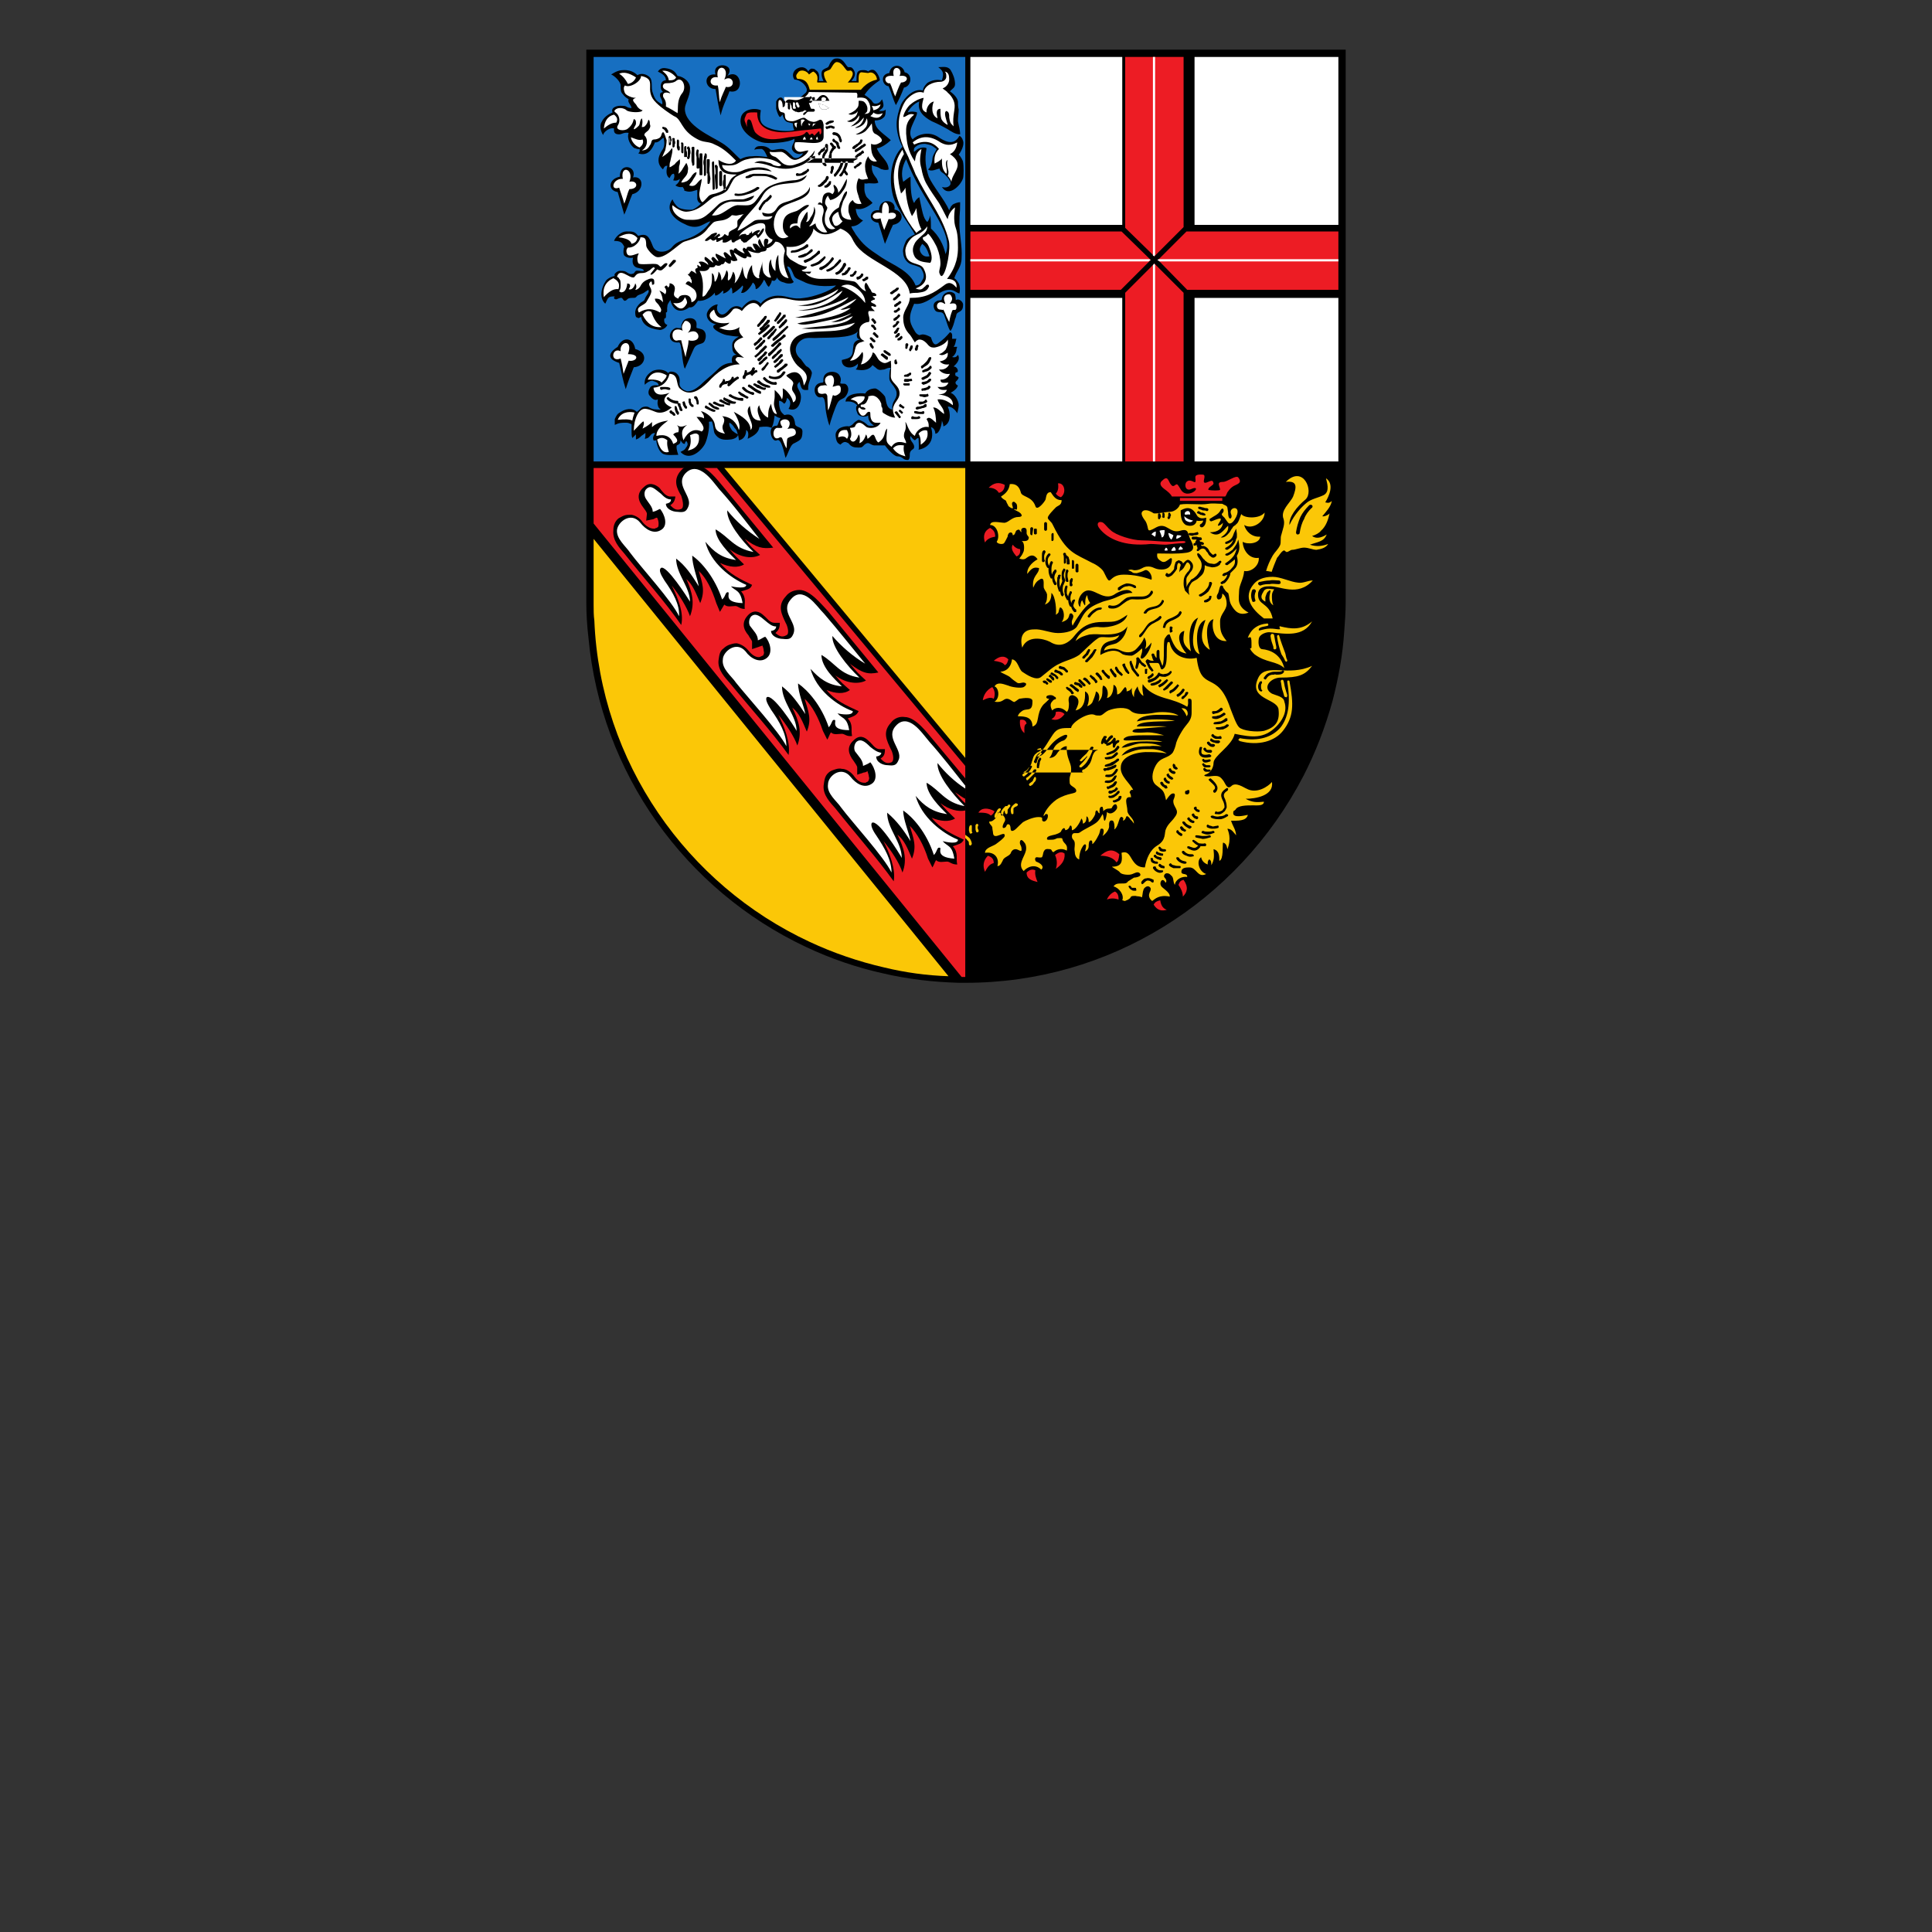 <?xml version="1.0" encoding="UTF-8"?>
<!DOCTYPE svg PUBLIC "-//W3C//DTD SVG 1.1//EN" "http://www.w3.org/Graphics/SVG/1.1/DTD/svg11.dtd">
<!-- Creator: CorelDRAW X8 -->
<svg xmlns="http://www.w3.org/2000/svg" xml:space="preserve" width="26.458mm" height="26.458mm" version="1.1" style="shape-rendering:geometricPrecision; text-rendering:geometricPrecision; image-rendering:optimizeQuality; fill-rule:evenodd; clip-rule:evenodd"
viewBox="0 0 2646 2646"
 xmlns:xlink="http://www.w3.org/1999/xlink">
 <rect x="0" y="0" width="2646" height="2646" fill="#333333" stroke="none"/>
 <defs>
  <style type="text/css">
   <![CDATA[
    .str0 {stroke:black;stroke-width:3}
    .fil0 {fill:none}
    .fil2 {fill:black}
    .fil3 {fill:#176FC1}
    .fil5 {fill:#ED1C24}
    .fil4 {fill:#FBC707}
    .fil1 {fill:white}
   ]]>
  </style>
 </defs>
 <g id="Ebene_x0020_1">
  <rect class="fil0" x="2" y="2" width="2642" height="1368"/>
  <g id="_2620706014528">
   <path class="fil1" d="M1803 108l-960 0 0 717 -1 0c0,8 1,15 1,23 0,7 1,15 2,22 11,125 71,236 160,315 18,16 36,30 55,43 20,13 40,24 61,34l0 0 0 0 0 0c22,10 45,19 69,26 4,1 9,3 14,4 4,1 9,2 14,3 16,4 33,7 51,9 3,0 8,1 13,1 6,1 11,1 14,1 9,1 18,1 27,1l0 0 0 0c133,0 254,-55 342,-144 16,-17 32,-36 46,-56 15,-19 28,-40 39,-62 11,-21 21,-44 28,-67 1,-3 3,-8 5,-14 1,-6 3,-10 4,-14 5,-21 10,-42 12,-63 1,-3 1,-7 2,-12 0,-3 0,-8 1,-13l0 0c0,-8 1,-14 1,-18 0,-5 0,-11 0,-19l0 -717z"/>
   <path class="fil0 str0" d="M1803 108l-960 0 0 717 -1 0c0,8 1,15 1,23 0,7 1,15 2,22 11,125 71,236 160,315 18,16 36,30 55,43 20,13 40,24 61,34l0 0 0 0 0 0c22,10 45,19 69,26 4,1 9,3 14,4 4,1 9,2 14,3 16,4 33,7 51,9 3,0 8,1 13,1 6,1 11,1 14,1 9,1 18,1 27,1l0 0 0 0c133,0 254,-55 342,-144 16,-17 32,-36 46,-56 15,-19 28,-40 39,-62 11,-21 21,-44 28,-67 1,-3 3,-8 5,-14 1,-6 3,-10 4,-14 5,-21 10,-42 12,-63 1,-3 1,-7 2,-12 0,-3 0,-8 1,-13l0 0c0,-8 1,-14 1,-18 0,-5 0,-11 0,-19l0 -717z"/>
   <path class="fil2" d="M1313 1346c-35,-1 -70,-5 -104,-13 -36,-8 -71,-20 -105,-36 -166,-78 -281,-239 -298,-423 -2,-17 -3,-33 -3,-49l0 -757 1040 0 0 757c0,13 -1,27 -2,40 -2,32 -8,64 -16,95 -10,36 -23,70 -40,103 -90,173 -267,283 -462,283l-10 0 0 0z"/>
   <polygon class="fil3" points="1322,78 813,78 813,632 1322,632 "/>
   <g>
    <path class="fil2" d="M1175 454c-2,4 -3,10 3,11 -6,1 -8,4 -9,7 0,2 -1,6 -1,9 -1,10 -8,10 -15,12 -1,11 14,14 22,5 0,4 -1,6 -3,8 5,1 17,3 23,-6 2,2 4,3 6,5 4,3 7,1 10,1 3,-1 6,-3 9,-2 -2,3 -2,9 -2,14 0,4 3,7 6,11 1,2 4,5 4,10 0,9 -7,10 -6,22 -9,-2 -8,-13 -10,-18 -2,-3 -9,-10 -13,-11 -7,0 -12,3 -14,7 -6,-1 -26,-1 -27,11 9,-1 13,2 16,5 -2,2 -2,6 0,10 1,6 11,7 15,4 0,8 4,11 8,14 -4,0 -8,1 -10,-2 -1,-1 -5,-4 -6,-4 -2,-1 -5,-3 -7,-1 -7,4 -4,5 -11,8 -4,-1 -13,1 -16,5 -3,4 -3,6 -2,12 1,4 2,6 6,8 5,-5 7,-4 11,-2 4,5 7,6 14,6 5,0 5,-1 8,-4 6,-5 7,0 13,1 5,0 10,0 15,0 2,3 12,15 17,15 4,0 5,1 8,3 2,2 5,2 7,2 2,-2 2,-4 2,-8 0,-2 1,-4 2,-5 2,-2 4,-2 4,-5 0,-6 -7,-8 -5,-15 2,3 4,5 6,6 2,-1 2,-3 5,-3 0,1 1,15 0,16 19,-4 21,-19 17,-31 4,1 6,5 6,9 6,0 9,-13 9,-18 1,3 2,5 2,8 11,-4 10,-19 6,-27 5,-1 11,5 13,9 1,-4 2,-8 2,-11 0,-6 -5,-15 -11,-17 7,-4 9,-7 10,-10 -3,-1 -4,-4 -3,-5 0,-1 3,-2 4,-6 -2,-1 -2,-2 -4,-2 -1,-2 -1,-3 0,-5 5,1 3,-8 -3,-8 3,-3 10,-9 6,-16 -2,3 -4,4 -8,3 3,-2 6,-6 6,-11l1 -3c-2,0 -3,0 -5,0 3,-3 3,-10 4,-11 -2,0 -4,0 -6,0 0,-4 1,-8 -3,-9 -6,7 -8,9 -16,15 -7,6 -9,-6 -10,-8 -3,-2 -8,-4 -11,-4 -2,0 -4,1 -5,1 -3,-1 -5,-3 -7,-7 -7,-11 -8,-19 0,-36 12,2 23,-7 31,-12 4,-3 10,-7 17,-7 7,0 8,3 14,5 1,-4 1,-10 -1,-14 -2,-3 -3,-5 -6,-7 3,-10 10,-15 10,-28 1,-16 -3,-32 -3,-46 0,-21 1,-9 1,-30 -4,0 -8,2 -10,3 -2,2 -3,3 -3,4 -1,1 -2,4 -2,4 -6,-14 -23,-34 -28,-46 -4,-12 -6,-23 -3,-39 -2,-1 -3,-1 -5,-1 -8,1 -9,4 -12,6 -1,-2 0,-3 0,-5 5,-6 12,-6 15,-6 4,1 7,1 10,3 2,1 5,4 6,4 -2,4 -6,9 -6,14 0,2 -2,12 -6,14 5,4 12,-1 16,-1 0,4 5,6 7,8 4,4 13,13 4,17 -2,1 -6,1 -8,0 9,15 26,-2 29,-12 1,-4 1,-17 0,-22 0,-2 -4,-9 -6,-10 3,-4 8,-13 6,-19 -1,-4 -3,-6 -5,-7 -8,15 -21,7 -30,1 -13,-8 -29,-2 -34,4 -10,-11 6,-28 6,-37 -2,-1 -8,-2 -13,0 2,-4 8,-12 16,-15 -3,13 6,21 17,27 7,3 15,7 22,11 5,3 10,7 17,7 0,-6 -2,-12 -3,-18 0,-6 1,-11 1,-16 -1,-4 -1,-8 -1,-11 -1,-6 -7,-11 -11,-14 4,-4 7,-5 7,-10 0,-7 -3,-14 -6,-19 -4,-6 -11,-4 -17,-4 7,5 8,9 5,18 -6,-1 -12,-1 -19,3 -2,1 -7,7 -7,11 -13,-4 -26,11 -30,19 -3,8 -6,18 -6,27 0,10 3,22 8,31 -16,16 -19,44 -13,67 5,18 23,40 30,53 -7,3 -12,7 -13,11 -2,4 -4,11 -3,14 0,7 5,14 11,16 3,1 11,3 13,5 4,6 6,12 2,17 -2,4 -4,7 -9,7 -8,-20 -29,-27 -46,-38 -21,-14 -25,-17 -36,-32 -2,-4 -5,-7 -6,-11 9,0 13,-6 16,-8 -2,-1 -9,-4 -10,-16 9,2 17,-3 23,-8 -2,-3 -8,-7 -9,-10 -3,-7 -2,-10 -2,-17 2,1 4,0 6,0 4,0 10,1 13,-1 -1,-2 -1,-3 -2,-5 -2,-3 -5,-6 -6,-10 -1,-2 -1,-5 -1,-9 3,2 6,2 8,3 3,1 4,3 7,3 1,1 7,1 8,0 0,-12 -13,-19 -16,-29 5,0 14,-6 19,-11 -3,-3 -11,-9 -13,-11 -2,-2 -9,-7 -9,-16 5,0 9,-1 12,-4 3,-2 3,-7 3,-11 -2,2 -3,2 -7,2 -1,0 -2,0 -2,0 1,-1 1,-1 2,-2 2,-1 4,-3 4,-6 0,-2 -1,-6 -2,-8 -2,3 -4,6 -9,6 -4,0 -4,-4 -7,-6 -2,-2 -6,-5 -8,-6 7,-11 18,-18 21,-20 0,-4 -4,-12 -8,-14 -3,-1 -6,0 -8,2 -2,-2 -5,-2 -7,-2 -4,0 -7,1 -8,4 -1,3 -1,8 -1,11 -2,0 -4,0 -7,0 5,-5 7,-11 2,-17 -2,-2 -2,-2 -6,-2 -3,0 -6,-12 -15,-12 -3,0 -6,0 -9,5 -2,2 -2,5 -4,7 -1,1 -6,2 -8,5 -2,4 0,11 2,14l-7 0c1,-2 1,-3 1,-5 0,-4 -1,-8 -5,-10 -1,-2 -4,-2 -6,-2 -2,1 -3,2 -4,4 -4,-8 -13,-7 -18,-2 -2,2 -5,7 -1,13 9,0 17,9 17,14 0,4 -3,5 -6,8 -4,4 -8,4 -13,4 -2,0 -3,-1 -5,-1 -2,0 -6,-1 -7,5 -1,-3 -2,-4 -3,-5 -4,-2 -7,3 -8,5 0,2 0,7 0,10 2,7 4,11 5,11 1,1 3,-3 4,-3 0,2 1,4 2,6 3,5 5,4 12,6 0,2 0,6 2,9 -7,3 -26,1 -33,-2 -15,-5 -15,-12 -13,-25 -9,-4 -24,-1 -27,9 -5,17 14,31 29,35 7,2 35,1 44,-5 1,6 -5,9 -3,15 2,4 6,6 10,6 2,0 2,-1 5,-1 -6,9 -13,7 -15,4 -4,-4 -9,-10 -15,-10 -9,0 -13,4 -17,-1 -3,-2 -6,-3 -10,-3 -6,0 -8,1 -10,5 4,-1 7,-1 10,-1 4,1 6,7 8,11 -3,0 -13,-2 -20,-1 -7,0 -11,1 -17,4 -7,-6 -15,-16 -25,-22 -14,-9 -51,-24 -51,-47 0,-7 7,-17 7,-27 1,-9 -8,-17 -17,-18 -3,-5 -5,-8 -13,-10 -5,-1 -10,-2 -14,4 6,3 11,6 11,12 -4,0 -7,3 -7,8 0,3 0,5 3,8 -4,1 -4,2 -4,5 0,3 4,6 3,12 -7,-4 -10,-6 -13,-16 -3,-7 1,-17 -5,-22 -5,-4 -11,-5 -16,-2 -5,-5 -11,-7 -18,-7 -6,0 -10,1 -18,6 5,2 13,10 13,15 0,6 0,9 3,12 3,4 5,5 8,7 -2,4 3,7 4,12 -7,0 -6,-3 -12,-3 -9,-1 -17,3 -14,9 -7,3 -12,7 -15,13 -2,3 -3,10 2,18 1,-5 10,-11 15,-9 -1,7 3,8 7,8 4,0 6,-3 13,-2 -3,8 3,18 8,21 2,0 4,2 7,1 0,2 1,4 -2,6 8,3 17,1 23,-15 6,1 10,-7 12,-6 3,15 -3,16 -5,22 -2,4 -5,13 4,21 2,-4 3,-5 6,-5 -1,5 -3,13 3,17 2,-4 3,-6 6,-6 1,2 1,5 -1,9 4,1 7,0 9,-2 0,3 -2,6 -6,9 3,2 7,3 10,2 0,1 3,3 2,5 8,3 11,1 18,-1 0,2 0,10 0,13 1,4 3,5 5,6 -4,4 -7,6 -11,8 -4,1 -16,0 -20,-3 -4,-3 -7,-8 -8,-11 -11,15 3,28 17,34 7,4 15,5 22,2 5,-2 9,-5 13,-6 -4,7 -11,14 -22,20 -13,7 -22,5 -31,16 -6,7 -22,9 -26,-2 -5,-13 -8,-18 -20,-14 -5,-6 -7,-6 -16,-6 -7,0 -15,7 -17,13 9,0 11,2 14,8 -1,2 -2,9 0,12 2,2 6,4 12,3 -2,8 1,13 7,14 4,1 7,1 8,4 -3,1 -9,-1 -11,0 -2,1 -2,4 -5,4 -2,1 -4,0 -6,-1 -4,-3 -6,-3 -11,-3 -2,0 -4,1 -6,3 -1,1 -2,2 -1,4 -6,1 -12,5 -13,8 -5,7 -9,22 0,30 4,-9 4,-10 13,-10 -2,2 -1,4 2,4 1,0 4,-2 6,-2 3,-1 3,4 6,4 4,-1 2,-4 10,-4 5,0 4,0 7,-3 1,-1 8,-3 9,-4 1,-1 6,-4 6,-4 2,4 -3,7 -5,13 -1,3 -4,3 -6,5 -3,3 -6,6 -7,12 0,3 0,8 3,8 1,1 2,1 5,-1 2,10 9,16 26,18 2,0 8,-2 10,-7 -4,-1 -5,-5 -4,-9 3,1 2,-5 2,-8 3,0 1,-4 2,-8 0,-4 2,-5 4,-9 5,19 18,16 26,10 6,1 9,-5 12,-9 9,1 18,-5 23,-11 0,1 0,3 1,4 4,-1 6,-3 10,-7 1,1 1,2 0,4 4,0 10,-5 11,-8 2,0 2,5 2,8 3,-1 10,-6 14,-11 2,2 -1,7 -2,10 6,2 14,-9 16,-14 3,2 4,5 4,9 5,0 12,-13 11,-13 3,2 3,7 7,10 2,-3 4,-6 4,-9 2,1 3,0 3,1 2,-1 4,-3 4,-5 3,5 6,6 10,7 4,2 12,2 13,-1 -3,-4 -4,-7 -5,-11 -2,-5 -3,-7 -4,-10 4,0 5,3 7,7 4,10 3,8 16,14 5,3 21,8 44,5 -7,8 -33,16 -43,17 -18,3 -22,-3 -37,-3 -10,0 -20,6 -23,11 -6,-6 -14,-9 -26,6 -2,-2 -10,-6 -18,3 -5,6 -10,8 -14,3 -3,-4 -2,-8 -1,-11 -7,0 -15,8 -15,14 0,9 9,13 13,13 -13,4 8,14 14,15 6,1 12,2 17,2 -7,4 -10,7 -9,15 0,4 1,8 6,10 -3,0 -5,1 -6,3 -1,3 -1,5 0,8 -6,0 -13,2 -19,8 -5,5 -13,12 -19,17 -7,7 -15,14 -23,14 -1,0 -9,-2 -11,-8 -1,-3 1,-6 -1,-12 -2,-4 -5,-7 -11,-7 -2,0 -3,1 -4,2 -4,-5 -14,-6 -21,-3 -7,4 -12,10 -11,19 3,-3 9,-7 12,-5 3,1 7,2 7,6 -5,-1 -9,0 -11,2 -2,3 -4,7 -2,11 2,2 6,9 12,6 0,2 -1,5 0,8 0,2 2,5 4,6 -7,0 -11,0 -16,-3 -3,-2 -9,-1 -11,1 -1,1 -6,6 -6,5 -6,-6 -16,-4 -23,1 -4,2 -5,5 -7,9 0,2 0,6 0,8 6,-3 9,-3 16,-3 3,0 4,1 7,2 0,3 0,6 0,10 0,3 0,6 1,9 2,-2 3,-3 5,-5 0,2 0,5 0,7 2,-1 3,-1 4,-2 2,-1 3,-3 5,-4 1,-1 3,-2 4,-3 0,2 0,7 -1,8 2,0 3,-1 4,-1 2,-1 3,-3 5,-5 1,-1 3,-2 5,-2 0,2 -4,5 -2,10 1,1 3,0 4,0 0,6 4,17 10,19 5,2 14,1 20,1 -2,-6 -3,-10 -2,-13 5,-2 5,-4 5,-7 2,3 3,5 6,5 0,-2 1,-3 2,-4 3,4 2,6 -1,10 -1,2 -3,3 -7,5 13,14 30,-3 34,-12 3,-7 6,-20 5,-29 0,-1 3,0 4,-1 3,9 2,13 4,17 5,8 12,9 21,8 1,0 10,-1 11,-7 -5,-2 -6,-4 -8,-5 -2,-3 -5,-7 -4,-11 3,1 6,5 7,7 2,2 3,3 4,7 1,2 2,8 2,10 6,-1 10,-6 10,-14 4,2 3,8 2,12 6,-3 15,-7 16,-16 8,-1 12,-1 17,1 3,-7 3,-11 4,-17 7,5 9,4 16,2 -4,-4 -8,-6 -9,-12 -1,-4 -1,-6 -1,-10 3,0 5,2 7,4 3,-2 3,-5 4,-8 6,4 5,10 2,15 13,5 17,-9 17,-16 0,-8 -5,-11 -5,-16 0,-2 2,-4 3,-5 3,10 3,12 12,11 -1,-9 4,-15 5,-23 0,-3 -4,-8 -7,-9 -2,-1 -7,-9 -8,-10 -12,-10 -7,-22 2,-27 5,-3 12,-2 17,-2 18,-1 50,1 59,-9l0 0zm88 -120c6,4 8,11 10,17 -5,1 -9,0 -12,-5 -3,-5 0,-9 2,-12l0 0zm32 14c-3,-13 -9,-25 -20,-35 0,-6 0,-12 -1,-18 -1,4 -2,7 -4,9 -6,-5 -7,-16 -11,-34 -3,2 -5,4 -7,8 -4,-5 -5,-20 -5,-36 -4,2 -7,5 -10,7 -3,-10 -2,-20 4,-31 22,59 67,99 54,130z"/>
   </g>
   <path class="fil4" d="M1179 123c10,-12 19,-13 22,-14 0,-5 -5,-12 -12,-9 -1,0 -8,-1 -9,-1 -5,0 -4,9 -4,14l-15 0c4,-4 10,-12 5,-16 -2,-1 -1,0 -5,0 -3,0 -7,-12 -15,-12 -4,0 -7,8 -9,10 -1,1 -6,2 -8,4 -2,3 2,12 4,14l-13 0c-3,0 4,-9 -6,-15 -1,0 -5,3 -6,4 -3,-5 -10,-7 -14,-4 -1,2 -6,5 -2,10 13,0 15,8 17,15l70 0z"/>
   <path class="fil1" d="M1194 145c1,2 2,4 2,6 6,-1 9,-4 10,-8 -4,2 -7,3 -12,2z"/>
   <path class="fil1" d="M1192 159c2,-2 4,-3 4,-5 4,3 8,3 13,1 -3,7 -9,8 -17,4z"/>
   <path class="fil1" d="M907 97c6,-1 13,2 19,9 -2,4 -6,4 -10,4 -1,-6 -4,-9 -9,-13z"/>
   <path class="fil1" d="M871 106c-2,5 -6,8 -11,9 -3,-6 -7,-11 -12,-14 6,-3 14,-1 23,5z"/>
   <path class="fil1" d="M912 146c5,2 11,6 16,9 1,-8 -1,-18 6,-27 7,-8 1,-23 -7,-18 -3,3 -8,4 -15,4 -4,0 -6,5 -2,8 3,2 7,3 8,6 -5,-2 -10,-2 -10,3 0,4 5,5 4,15z"/>
   <path class="fil1" d="M841 157c5,4 5,7 3,11 -7,0 -12,4 -17,8 1,-10 5,-17 14,-19z"/>
   <path class="fil1" d="M876 202c4,-3 6,-7 4,-11 -5,2 -10,-1 -16,-3 1,6 6,12 12,14z"/>
   <g>
    <path class="fil1" d="M908 181c-3,2 -1,5 -5,8 -2,1 -4,2 -7,2 -5,0 -3,5 -6,8 -2,4 -5,7 -11,7 4,-2 7,-7 7,-12 0,-4 -1,-5 -2,-7 -5,-4 4,-7 5,-10 2,-3 2,-5 1,-7 0,-3 0,-5 -2,-6 -1,4 -2,6 -5,9 -1,1 -3,1 -4,1 0,-2 2,-7 0,-12 -3,3 -2,7 -4,10 -2,2 -5,5 -7,5 0,-3 3,-5 3,-8 0,-3 0,-5 -3,-6 -1,5 -3,9 -8,13 -4,4 -18,3 -14,-4 4,-6 2,-12 0,-15 -2,-3 -6,-4 -4,-6 4,-5 13,-3 16,0 3,3 21,4 22,0 -4,-1 -7,-4 -9,-8 -1,-1 -4,-4 -4,-6 0,-1 1,-2 4,-3 -6,0 -8,-2 -9,-2 -4,-2 -6,-3 -7,-7 -1,-3 -1,-6 1,-8 6,4 22,-5 22,-13 24,5 2,19 21,37 7,7 19,15 24,18 11,4 9,19 31,31 10,6 16,3 25,8 12,5 21,14 29,22 -4,6 -13,6 -24,-1 0,19 12,20 25,20 -6,4 -8,5 -11,12 -5,10 -9,11 -18,14 -4,1 -7,1 -10,4 -3,3 -5,6 -8,8 -3,-2 -5,-9 -4,-14 1,-8 3,-13 3,-18 -7,4 -7,12 -17,9 1,-3 3,-4 4,-6 2,-4 6,-8 6,-12 -3,0 -4,2 -6,4 -1,2 -4,6 -7,8 -3,1 -4,2 -8,2 2,-6 9,-9 9,-16 1,-4 0,-7 -2,-11 -2,3 -3,5 -5,8 -1,2 -3,5 -6,7 1,-3 1,-6 1,-9 0,-3 2,-4 1,-11 -3,3 -5,4 -7,7 -2,1 -5,4 -7,4 0,-2 0,-6 1,-8 0,-2 5,-17 2,-18 -3,5 -7,8 -13,12 2,-5 3,-7 4,-9 1,-4 2,-10 2,-14 -1,-2 -3,-11 -5,-11l0 0zm7 -1c1,1 0,2 -1,2 -1,0 -2,0 -2,-1l0 0c0,0 0,-1 -1,-1 0,0 0,-1 0,-1 -1,-1 -2,-2 -2,-2 -1,0 -2,-1 -2,-2 0,-1 1,-2 2,-1 2,0 4,1 5,3 0,1 0,1 1,1 0,1 0,1 0,2l0 0 0 0zm2 8c1,2 1,4 1,6 0,1 -1,1 -1,2l0 1 0 -9zm-1 1c-1,-1 0,-2 1,-3 1,0 2,1 2,2 0,1 0,2 1,3 0,1 0,2 -1,3l0 0 0 0c0,1 0,1 0,1 0,1 0,1 0,1l0 1c0,1 -1,2 -2,2 -1,0 -1,-1 -1,-2l0 -1c0,0 0,-1 0,-1 0,-1 0,-1 0,-1l0 0 0 0 0 0 0 -3c0,-1 0,-2 0,-2l0 0zm5 2c-1,-1 0,-2 1,-2 1,0 2,0 2,1 0,1 0,1 0,1 0,1 0,1 0,1 1,2 1,5 0,6 0,0 0,1 0,1l0 0 0 0 0 1c0,1 -1,2 -2,2 -1,0 -1,-1 -1,-2l0 -1 0 0c0,-1 0,-1 0,-2 0,-1 0,-3 0,-4 0,-1 0,-1 0,-1 0,0 0,-1 0,-1zm6 2c0,-1 1,-2 1,-2 1,0 2,1 2,2 0,1 0,2 0,3 0,1 0,2 0,3 0,1 0,1 1,2 0,1 0,2 0,3 0,1 0,2 -1,2 -1,0 -2,0 -2,-1 0,-1 -1,-2 -1,-3 0,-1 0,-2 0,-3 0,-1 0,-2 0,-3 0,-1 0,-2 0,-3zm6 4c-1,-1 0,-2 1,-2 1,0 2,1 2,2l0 0c0,2 0,4 0,6l0 0c0,0 0,0 0,0 0,1 0,1 0,2 0,0 0,1 0,1l0 0 0 0c0,0 0,0 0,0 0,1 0,2 0,2l0 0c0,1 0,2 -1,2 -1,0 -2,-1 -2,-2l0 0 0 0c0,0 0,-1 0,-1l0 0 0 -1c0,0 0,-1 0,-1l0 0c0,-1 0,-1 0,-2l0 0 0 0c0,-2 0,-4 0,-6l0 0zm4 5c0,-1 1,-2 2,-2 1,0 1,1 1,2l0 0c0,2 0,3 0,4 1,2 1,3 1,4 0,1 0,1 0,2 0,0 0,1 0,1l0 2 0 0 0 0 -4 0 0 0 0 -2c0,0 0,-1 0,-1 0,-1 0,-1 0,-2 0,-1 0,-3 0,-4 0,-1 0,-2 0,-4l0 0 0 0zm4 1c0,-1 0,-2 1,-2 1,-1 2,0 2,0l0 1 0 0c0,0 1,0 1,1 0,0 0,1 0,1 1,3 1,6 0,8 0,0 0,0 0,0 0,2 0,4 -1,5 0,1 -1,1 -2,1 -1,-1 -1,-2 -1,-3 1,0 1,-2 1,-3l0 0c0,0 0,0 0,0l0 0 0 -1 0 0 0 0c0,-1 0,-4 0,-6 0,0 0,-1 -1,-1 0,0 0,-1 0,-1l0 0zm6 0c0,-1 1,-2 2,-2 1,0 2,0 2,1 0,3 0,6 0,9 0,1 0,2 0,3l0 1c0,1 0,3 0,5 0,2 0,4 0,5 0,1 -1,2 -2,2 -1,0 -1,-1 -1,-2 0,-2 -1,-3 -1,-5 0,-2 0,-4 0,-5l0 -1c0,-1 0,-2 0,-4 0,-2 1,-5 0,-7l0 0zm7 3c0,-1 1,-2 2,-1 1,0 1,1 1,2 -1,2 0,5 0,8 1,2 1,4 1,6 0,1 0,2 0,4 0,1 0,3 0,5 0,0 -1,1 -2,1 -1,0 -2,-1 -2,-1 0,-2 0,-3 0,-5 0,-1 0,-3 0,-4 0,-2 0,-4 0,-6 -1,-3 -1,-6 0,-9l0 0zm4 5c0,-1 1,-1 2,-1 1,0 2,0 2,1l0 14 0 8 0 4 0 2c0,1 -1,1 -2,1 -1,0 -2,0 -2,-1l0 -2 0 -4 0 -8 0 -14zm7 1c0,-1 0,-2 1,-2 1,0 2,1 2,2 0,1 0,3 0,4 -1,1 -1,2 -1,3 0,2 0,5 0,8 0,1 0,2 0,3l0 6 0 3c0,1 -1,2 -2,2 -1,0 -1,-1 -1,-2l0 -3 0 -6c0,-1 0,-2 0,-3 -1,-3 -1,-6 0,-9 0,-1 0,-1 0,-2 0,-2 1,-3 1,-4l0 0zm3 7c0,-1 1,-1 2,-1 1,0 2,0 2,1 0,2 0,4 0,6 0,4 -1,8 0,12l0 1c0,2 1,5 1,7l-1 6c0,0 -1,1 -2,1 -1,0 -1,-1 -1,-2l0 -5c0,-2 0,-5 0,-7l-1 -1c0,-4 0,-8 0,-12 0,-2 0,-4 0,-6l0 0zm7 4c0,-1 1,-2 2,-2 1,0 1,1 1,2l1 35c0,1 -1,2 -2,2 -1,0 -1,-1 -1,-2l-1 -35zm4 5c0,-1 0,-2 1,-2 1,-1 2,0 2,1 0,0 1,0 1,1 0,3 0,6 0,10 0,1 0,3 0,4l0 15c0,1 -1,2 -2,2 -1,0 -1,-1 -1,-2l-1 -15c0,-1 0,-3 1,-4 0,-3 0,-7 -1,-10 0,0 0,0 0,0l0 0zm6 8c0,-1 1,-2 2,-2 1,0 2,1 2,2l0 17c0,1 -1,2 -2,2 -1,0 -2,-1 -2,-2l0 -17zm6 5c0,-1 1,-2 2,-2 1,0 1,1 1,2 0,2 0,4 0,5 0,2 0,4 0,6 0,1 0,2 0,3 0,1 0,3 0,4 0,1 0,1 -1,1 -1,0 -2,0 -2,-1 0,-1 0,-2 0,-3 -1,-1 -1,-3 -1,-4 0,-2 0,-4 1,-6 0,-2 0,-3 0,-5z"/>
   </g>
   <g>
    <path class="fil1" d="M1108 126l65 1c2,2 1,4 1,7 6,-1 11,0 13,2 3,3 5,8 5,12 0,6 -2,8 -8,8 3,-2 4,-3 4,-7 0,-4 -2,-7 -4,-9 -2,-2 -5,-2 -8,-2 0,6 0,8 -3,11 -2,3 -8,6 -11,7 3,2 6,1 8,0 1,0 4,-2 5,-4 -1,3 -1,6 -5,9 -2,1 -5,4 -10,5 2,1 3,1 5,1 3,0 6,-2 8,-4 1,-1 3,-4 4,-5 0,3 -1,6 -2,7 -4,4 -9,8 -10,8 3,0 7,-2 10,-4 3,-2 6,-6 8,-8 0,3 -2,7 -5,10 -1,1 -5,3 -7,4 3,1 9,-2 12,-5 1,-1 3,-4 4,-8 2,4 1,9 -1,12 -1,1 -4,6 -14,10 4,1 11,-2 14,-5 2,-2 6,-7 8,-10 1,6 0,11 4,14 3,1 14,8 8,12 -5,3 -8,4 -13,2 0,5 0,10 2,15 1,3 4,6 6,9 -1,0 -4,1 -7,-1 -1,0 -4,-3 -5,-6 -3,5 -5,10 -4,17 0,4 2,9 4,14 -3,0 -5,1 -8,1 -2,0 -4,-1 -5,-2 -3,6 -4,14 -1,22 1,2 1,6 5,13 -5,1 -10,0 -12,-5 -6,4 -6,8 -6,14 0,4 2,7 4,13 -7,0 -12,-3 -13,-6 -3,-9 0,-12 1,-17 1,-5 7,-11 6,-16 -4,0 -7,11 -8,13 -2,3 -2,5 -3,9 -7,4 -10,7 -13,14 -1,2 1,7 2,9 2,3 4,4 6,6 -7,3 -12,-1 -14,-8 -1,-5 0,-8 0,-10 0,-2 1,-5 2,-7 1,-2 1,-2 1,-4 -1,-2 -3,-4 -3,-6 0,-3 1,-7 4,-10 1,3 2,4 3,6 7,-1 14,-7 17,-12 5,-6 6,-12 6,-17 -3,3 -6,13 -12,19 0,-4 -2,-9 -6,-11 -2,3 4,7 -2,13 -4,-4 -9,-2 -11,0 -2,2 -3,6 -3,13 -3,-3 -5,-2 -6,1 5,0 7,2 7,4 3,5 -1,11 -1,16 0,7 3,12 7,18 -4,1 -8,0 -11,-3 -3,-2 -5,-6 -5,-9 -3,1 -5,4 -9,4 5,-5 6,-10 8,-16 1,-4 1,-7 -1,-11 0,5 -1,10 -5,15 -1,3 -3,6 -6,6 3,-6 2,-7 2,-14 -4,3 -5,7 -8,12 -2,4 -2,6 -2,11 -2,-2 -4,-5 -7,-4 -1,0 -4,1 -7,4 -1,-7 5,-7 10,-7 1,-6 0,-10 7,-17 2,-1 9,-6 9,-8 -5,-2 -12,6 -17,8 -9,3 -15,4 -18,13 -1,5 -3,16 7,22 -12,7 -18,-4 -19,-9 -3,-8 -1,-25 11,-32 10,-7 40,-10 37,-27 -2,7 -9,12 -20,16 -12,6 -19,4 -25,13 -6,10 -13,8 -20,6 0,7 7,6 14,5 -4,9 -19,2 -26,7 -4,3 -17,12 -22,13 9,-21 24,-29 34,-47 15,-28 53,-9 61,-29 -5,3 -10,7 -19,7 -13,1 -31,5 -39,13 -9,9 -11,17 -18,20 -4,2 -11,1 -19,1 -11,1 -21,16 -35,14 6,-8 13,-17 26,-19 9,0 28,3 32,-8 -5,1 -12,5 -16,5 -13,0 -25,0 -33,7 -20,19 -22,22 -43,21 -9,0 -22,-10 -20,-20 7,6 14,9 19,9 21,-1 31,-19 40,-21 6,-2 12,-4 16,-8 4,-5 6,-13 11,-18 3,-2 7,-4 10,-5 12,-5 19,-8 40,-3 -9,-9 -31,-6 -41,-1 -8,4 -27,2 -27,-8 24,3 20,-5 35,-8 10,-3 35,-3 46,8 -2,3 -8,1 -11,0 -1,-1 -4,-3 -6,-3 -7,-2 -13,-4 -20,0 7,0 16,2 21,4 11,4 24,6 36,2 12,-3 24,-11 26,-23 -8,12 -16,16 -26,19 -7,3 -15,2 -20,-3 -3,-3 -6,-6 -8,-7 -3,-1 -7,-2 -8,-7 6,1 10,0 16,0 7,1 11,11 19,11 5,0 17,-7 18,-13 -3,0 -8,2 -11,2 -5,0 -10,-5 -7,-13 13,-2 39,7 39,-8 0,-2 0,-10 0,-16 -1,-5 -2,-7 -5,-7 -3,1 -5,3 -9,3 -5,-1 -6,-1 -11,-5 -4,-3 -13,5 -19,4 -6,0 -9,-2 -9,-8 0,-8 -8,1 -9,-13 0,-5 0,-8 2,-8 3,0 4,5 4,10 3,-1 3,-2 3,-4 2,-11 9,-5 17,-6 5,-1 13,-4 16,-11l0 0zm22 8c-3,-2 -5,0 -5,2 0,4 4,4 5,2 1,-1 2,-3 0,-4l0 0zm-9 7c0,1 0,2 1,3 0,2 1,4 3,5 0,0 0,0 0,0 0,0 1,1 1,1 1,0 3,0 4,0 1,0 2,0 3,-1 1,0 1,0 2,-1l0 0 1 0 0 0c-2,-1 -3,-1 -4,-2 -1,-1 -2,-1 -2,-2 -1,0 -3,0 -4,-1 -2,0 -4,-1 -5,-2l0 0zm-12 -8c0,-1 1,-1 2,-1 1,1 1,2 1,3 0,0 0,0 0,0 0,0 0,0 0,0 0,1 0,2 1,2l0 0c0,1 2,0 4,0 0,0 0,0 1,0 0,0 1,-1 2,-2 3,-4 7,-7 12,-3 2,2 3,4 4,6 0,0 1,0 1,0l0 0 -29 0c0,0 1,0 1,0l0 0 -1 0c0,0 1,0 1,-1l0 0 0 0c0,0 1,0 1,-1 1,-1 2,-3 5,-3 1,0 1,1 1,2 0,1 0,2 -1,2 -1,0 -2,1 -2,1 -1,1 -1,1 -1,2 0,0 -1,0 -1,0l0 0c0,0 0,0 0,0 0,0 0,0 0,1l-1 0c0,0 -1,0 -2,0l0 0 0 0c0,0 -1,0 -1,0l0 0 1 0 0 1c1,1 1,3 2,5l1 2 0 0 0 0 0 0c0,0 0,0 0,0l2 0 1 0c1,0 2,1 2,2 0,1 -1,2 -2,2l-6 0 -1 0 0 0c-2,0 -3,3 -5,4 -1,1 -2,1 -2,-1 0,-1 2,-2 3,-3 0,0 1,0 2,-1l-1 0 0 0c0,0 -1,-1 -1,-1l-1 0 0 0 0 0 0 0c-1,1 -2,1 -3,2 -1,0 -2,0 -2,0 -2,1 -5,1 -6,0 -1,0 -1,0 -2,0 0,0 0,-1 -1,-1 -3,-1 -4,-4 -4,-7 -1,-1 -1,-3 -2,-4l0 0c-2,0 -4,0 -6,-1 0,0 0,0 0,0l0 0 0 0c-1,-1 -2,-3 -2,-5 0,0 0,0 0,-1l0 0c0,0 0,0 0,-1l0 0 35 0zm-30 10c-1,-1 0,-2 1,-2 1,0 2,0 2,1 0,1 0,1 0,2 0,1 0,2 0,3l0 1c0,1 0,2 -1,2 -1,0 -2,-1 -2,-2l0 -1c0,-1 0,-2 0,-3 0,0 0,-1 0,-1l0 0zm7 -1c0,-1 0,-2 1,-2 1,0 2,1 2,2l0 1c0,0 0,0 0,1 0,0 0,0 0,1 0,0 0,0 0,1 0,0 0,0 0,0 1,1 1,1 1,2 0,1 -1,1 -2,1 -1,0 -2,0 -2,-1 0,-1 0,-1 0,-1 0,0 0,-1 0,-1 0,0 0,-1 0,-1 0,0 0,-1 0,-1l0 -1 0 -1zm4 0c0,0 0,-1 1,-2 1,0 2,0 2,1 0,1 1,1 1,1 0,1 0,1 0,2l0 0c1,0 1,1 1,1 0,1 0,2 -1,2 -1,1 -2,0 -2,-1 0,0 -1,0 -1,-1l0 0 0 0c0,0 0,-1 0,-1 -1,-1 -1,-1 -1,-2l0 0zm82 89c-1,0 -2,0 -2,-1 -1,-1 -1,-2 0,-2l0 0c1,-1 1,-1 1,-1l0 0 1 0c0,-1 0,-1 1,-1 0,-1 1,-1 2,-2 0,0 0,0 1,0 0,-1 1,-2 2,-2 1,0 2,0 2,1 0,1 0,2 -1,2 0,0 -1,1 -1,1 -1,1 -1,1 -1,1 -1,1 -2,1 -2,1 -1,1 -1,1 -2,1l0 1 0 0c0,0 0,0 -1,0l0 1 0 0zm0 0l0 0 0 0zm-1 -8c-1,0 -2,0 -2,-1 0,-1 0,-2 1,-2l0 0c2,-1 4,-2 5,-3l0 0 -67 0 0 0 0 0 0 0 1 -1c2,0 4,-2 5,-2 1,-1 2,0 2,0 1,1 0,2 0,3 -2,0 -4,2 -5,2l-1 1 0 0 0 0 0 0c-2,1 -4,2 -6,3l67 0zm3 -7c-1,1 -2,0 -3,0 0,-1 0,-2 1,-3 0,0 0,0 0,0 1,0 1,-1 2,-2 1,0 2,-1 3,-2l0 0c0,0 1,0 1,0 1,-1 2,-2 3,-3 1,0 2,1 2,2 1,1 0,2 -1,2 0,0 -1,1 -2,1 0,1 0,1 0,1 0,0 0,0 0,0l0 0c-2,1 -3,2 -4,2 -1,1 -1,1 -2,2l0 0zm-1 -8c0,1 -1,0 -2,0 -1,-1 0,-2 0,-3 2,-1 3,-2 5,-3 1,-1 3,-2 4,-3l0 0c1,0 2,-1 2,-1 1,-1 2,-2 3,-1 0,0 1,1 1,2 -1,1 -2,2 -4,3l0 0c-1,1 -3,2 -4,3 -2,1 -3,2 -5,3l0 0zm5 -16c0,-1 1,-1 2,-1 1,0 2,1 1,2l0 0c0,3 -3,5 -5,6 -1,1 -1,1 -2,2l0 0 0 0 0 0c0,0 -1,0 -1,1 -1,0 -2,1 -2,2 -1,0 -2,0 -3,0 -1,-1 -1,-2 0,-3 1,-1 2,-2 3,-2 1,-1 1,-1 1,-1l0 0c0,0 1,-1 2,-1 2,-2 4,-3 4,-5l0 0zm-27 31c0,-1 1,-2 2,-2 1,1 2,2 2,3 -1,3 -2,6 -4,9 -2,3 -4,6 -6,8 0,1 -2,1 -2,1 -1,-1 -1,-2 -1,-3 2,-2 4,-5 6,-8 1,-3 3,-5 3,-8l0 0zm-13 6c0,-1 1,-1 2,-2 1,0 2,1 2,2 0,1 0,3 -1,4 0,1 0,2 -1,4 0,1 -1,1 -2,1 -1,-1 -1,-2 -1,-3 1,-1 1,-2 1,-3 0,-1 0,-2 0,-3l0 0zm-7 14c0,-1 1,-2 2,-2 1,0 2,1 2,2 0,2 -1,3 -2,4 0,1 -1,2 -2,3l0 0c-1,1 -2,1 -2,2 -2,2 -4,4 -7,4 0,0 -1,0 -2,-1 0,-1 1,-2 2,-2 1,-1 3,-2 4,-4 1,0 2,-1 2,-2l0 0c1,0 2,-1 2,-2 1,-1 1,-1 1,-2l0 0zm4 6c1,-1 2,-1 2,-1 1,0 2,1 1,2 0,0 0,1 0,1 0,0 0,1 0,1 -1,1 -2,3 -4,4l0 0c-1,1 -2,1 -4,1 -1,0 -1,-1 -1,-2 0,0 0,-1 1,-1 1,0 1,0 2,-1l0 0 0 0 0 0c1,-1 2,-2 3,-3 0,0 0,0 0,0 0,-1 0,-1 0,-1zm23 -27c0,-1 1,-1 2,-1 1,0 2,1 1,2 0,4 -2,7 -3,10l0 0c0,1 1,1 1,1l0 1 0 0 0 0 0 0c0,0 0,0 0,0 1,1 1,1 1,1 1,1 1,1 1,2 1,1 0,2 -1,2 0,1 -1,0 -2,-1 0,0 0,0 -1,-1 0,0 0,-1 0,-1l0 0 0 0 -1 0 0 0c0,0 0,-1 0,-1l0 0c-1,2 -2,4 -3,5 -1,1 -2,1 -3,0 -1,0 -1,-1 0,-2 2,-2 4,-5 5,-8 1,-2 2,-5 3,-9l0 0zm0 12l0 0c0,0 0,0 0,0l0 0zm-5 -41c0,0 0,1 -1,2 -1,0 -2,0 -2,-1l0 -1c-1,0 -1,-1 -1,-2l0 0c0,0 0,-1 0,-1 -1,-1 -1,-2 -2,-3l0 0c0,0 -1,-1 -1,-1 0,0 0,0 0,0 0,0 0,0 -1,0 0,-1 -2,-1 -3,-1 -1,0 -2,-1 -2,-2 0,-1 1,-2 2,-2 2,0 4,1 5,1 0,1 1,1 1,1l0 0 0 0c0,0 1,0 1,1l0 0 0 0c0,0 0,0 0,0l1 1c1,1 1,2 2,4 0,0 0,1 0,1l0 0c1,1 1,2 1,3zm-3 8c1,1 1,2 0,3 -1,0 -2,0 -3,-1 0,-1 -1,-2 -1,-3 0,-1 -1,-2 -1,-3l0 0c0,0 -1,-1 -2,-2 -1,0 -3,-1 -3,-3 0,0 0,-1 1,-2 1,0 2,0 2,1 0,0 1,1 2,2 1,0 2,1 3,2 0,0 0,0 0,0l0 0c1,1 1,2 1,4 1,1 1,1 1,2l0 0zm-13 -5c1,-1 2,-1 3,0l0 0 0 0c1,1 2,3 3,4 1,0 1,0 1,0l0 0c1,1 1,1 1,2 0,0 0,0 0,0 0,1 -1,1 -1,2l0 0c-1,0 -1,0 -1,0 -1,1 -2,3 -3,4l0 1c-1,0 -1,1 -1,3 0,1 0,2 0,4 0,1 -1,2 -2,2 -1,0 -2,-1 -2,-2 0,-2 0,-3 1,-5 0,-1 0,-3 1,-4l0 0c1,-2 2,-4 3,-5 -1,-1 -1,-2 -2,-3 -1,-1 -2,-2 -1,-3l0 0zm-14 16c-1,1 -2,1 -2,0 -1,-1 -1,-2 0,-3l0 0c0,0 0,-1 1,-1 1,-1 2,-3 3,-4 1,0 2,0 2,-1 1,0 1,0 1,-1 1,0 2,-1 2,-1 1,1 2,2 2,3 -1,1 -2,2 -3,2 0,1 -1,1 -2,2 -1,0 -2,1 -3,2 0,1 0,1 -1,2l0 0 0 0zm7 -13c0,-1 1,-2 2,-2 1,0 2,1 2,2l0 1c0,2 0,4 0,6l0 0c-1,2 -2,4 -3,5 -1,2 -2,4 -2,5l0 0 0 1 0 0c0,2 0,6 2,7 1,1 1,2 1,3 -1,1 -2,1 -3,0 -4,-2 -3,-7 -3,-10l0 -1c0,-3 1,-5 2,-7 1,-1 2,-2 2,-3l0 0c0,-2 0,-4 0,-6l0 -1zm-1 17c0,0 0,1 0,1l0 -1zm11 -51c1,0 2,0 2,1 0,1 -1,2 -2,2 -1,0 -2,1 -3,1l-1 0 0 0 0 0c0,0 -1,1 -1,1l0 0c-1,0 -2,1 -2,1 -1,0 -2,0 -2,-1 -1,-1 0,-2 1,-2 0,0 0,-1 1,-1l0 0c1,0 1,-1 2,-1l0 0 0 0c2,-1 3,-1 5,-1l0 0zm2 8c1,0 1,1 1,2 0,1 -1,2 -2,1 -1,0 -1,0 -1,0l0 0c-1,0 -1,-1 -2,-1 -1,0 -2,1 -3,1 -1,0 -2,0 -2,1 -1,0 -2,-1 -2,-2 -1,-1 0,-2 1,-2 1,0 1,0 2,0 1,-1 2,-1 4,-1 1,0 2,0 3,1 0,0 0,0 0,0l1 0zm-21 18c-1,0 -1,-3 -2,-4 0,0 -2,3 -1,4 0,0 3,0 3,0z"/>
   </g>
   <path class="fil1" d="M1148 290c1,5 2,10 6,13 -6,7 -11,9 -13,2 -3,-6 -1,-11 7,-15z"/>
   <path class="fil1" d="M847 325c10,-6 19,-7 26,1 -1,5 -4,7 -8,8 -2,-6 -9,-8 -18,-9z"/>
   <path class="fil1" d="M827 407c6,-7 13,-12 20,-11 2,-6 1,-11 -7,-15 -11,5 -15,14 -13,26z"/>
   <path class="fil1" d="M906 448c-7,-5 -11,-12 -14,-21 -4,-2 -8,-1 -12,4 6,12 14,18 26,17z"/>
   <path class="fil1" d="M922 415c8,10 14,10 19,0 0,-3 -1,-5 -3,-8 -3,8 -9,9 -16,8z"/>
   <g>
    <path class="fil1" d="M1020 293l-10 2c-3,1 -7,-1 -8,0 -9,9 -17,6 -24,9 -2,1 -5,5 -8,8 -9,13 -21,15 -33,19 -8,3 -29,27 -40,20 -5,-3 -12,-11 -12,-15 0,-10 -2,-11 -8,-11 0,5 -8,15 -17,14 -2,2 -3,5 -1,9 3,5 13,-1 16,-1 -2,3 -3,8 -1,13 1,4 21,0 26,2 1,0 3,2 4,3 2,2 6,-7 10,-4 1,2 -7,9 -8,9 -1,1 -4,0 -6,-1 0,0 -7,9 -9,7 -1,-1 7,-9 6,-9 -1,0 -2,-1 -1,-1 0,-1 -3,1 -6,4 -4,2 -5,4 -12,4 -7,0 -8,5 -10,6 -7,1 -19,-14 -23,-1 2,1 3,2 3,3 2,1 2,6 2,9 0,2 0,5 -2,8 2,1 2,2 5,1 4,-1 6,-8 6,-12 1,1 2,0 3,1 1,1 2,3 -1,7 4,2 8,-3 9,-8 2,3 2,6 0,9 3,0 6,-3 7,-5 3,-6 7,-8 12,-10 3,-1 7,-1 7,3 0,3 1,5 -3,5 0,-2 0,-7 -3,-3 -3,3 2,7 2,11 1,4 -6,14 -7,16 -4,5 -15,6 -10,14 12,-7 20,-5 29,0 3,-3 1,-6 -1,-9 -2,-4 -6,-5 -6,-10 4,0 7,0 11,5 0,-2 -1,-11 -5,-16 3,1 6,3 8,5 2,-3 2,-6 -1,-10 1,-1 2,-2 3,-2 1,1 2,2 2,3 2,-2 2,-3 2,-6 3,0 6,2 7,5 1,4 -1,7 -1,10 0,3 3,5 6,6 1,-4 5,-5 9,-5 6,0 9,4 9,10 7,-2 9,-9 5,-16 -2,-3 -10,-8 -13,-9 1,-3 4,-6 8,-1 1,-2 0,-4 0,-5 -1,-1 -1,-1 -1,-1 0,-1 0,-2 -1,-3 -1,-1 -2,-2 -3,-3 1,-2 1,0 2,-1 0,-1 1,-2 2,-3 0,0 0,-1 1,-1 1,0 4,2 7,4 -3,-6 -2,-7 1,-8 1,0 0,-2 0,-3 0,-2 1,-1 2,0 1,1 2,1 3,1 0,-2 0,-1 -1,-3 0,-1 -2,-2 -2,-3 5,-3 12,3 13,4 0,-4 -5,-6 -5,-8 -1,-8 7,2 12,5 -1,-4 -4,-5 -2,-7 2,-4 6,4 9,5 -1,-5 -4,-5 -4,-10 1,-1 2,0 2,0 3,1 9,5 12,6 -2,-4 -3,-6 -3,-7 2,-5 7,3 11,5 0,-1 -4,-9 -2,-10 1,0 3,-1 5,2 -1,-2 1,-4 2,-4 2,0 2,1 3,2 2,1 7,5 10,5 -2,-3 -4,-5 -2,-7 1,-2 3,1 4,1 1,-2 1,-3 3,-3l3 0c2,0 3,5 7,5 -2,-3 -4,-7 -4,-8 0,-2 1,-1 2,-1 4,-1 5,3 9,6 -2,-3 -5,-8 -3,-11 2,-6 4,8 8,9 -2,-8 0,-12 3,-11 4,1 2,4 1,8 6,-3 7,-5 7,-7 -4,-1 -9,-6 -10,-12 0,-4 1,-6 -1,-9 -7,-6 -33,9 -35,17 1,-1 2,-2 4,-3 1,0 7,-2 6,1 1,0 3,0 4,-1 0,0 0,0 0,-1 1,0 1,-1 1,-1 1,0 1,0 1,0l1 -1c1,-1 -1,1 0,0 0,-1 0,-1 0,-1 1,0 1,0 1,1 0,0 0,0 0,0 0,1 0,1 0,1 0,1 0,1 0,1 1,0 2,-2 4,-3 1,-1 7,-3 7,-1 0,2 -5,3 -3,5 1,2 6,-10 8,-8 2,3 -7,13 -8,13 -1,0 -2,-5 -4,-4 -2,1 -4,3 -5,4 -2,2 -4,3 -6,5 -1,2 -3,0 -4,2 0,-1 -1,-1 -2,-2 0,0 0,0 0,0 -1,-1 -1,-1 -1,-1 -1,0 -1,-1 -1,-2 -1,0 -1,0 -1,-1 -2,1 -4,2 -6,3 -1,0 -1,1 -1,1 0,0 -1,0 -1,0 0,0 0,1 0,1 -1,0 -2,0 -3,0 -2,-2 0,-5 -3,-3 -3,2 -6,4 -10,3 -1,0 0,-2 0,-3 0,-3 -7,4 -9,2 0,0 1,-5 -2,-2 -2,1 -3,1 -5,-1 -1,-2 -4,2 -6,2 -8,1 6,-8 6,-9 2,-1 11,-5 7,1 -1,0 -3,3 -3,3 -1,1 6,-5 7,-5 0,0 2,2 1,3 -8,4 2,5 6,-2 1,-2 6,6 6,-1 0,-5 12,-6 12,-11 0,-4 -1,-7 2,-9 2,-1 5,-7 8,-7l0 0zm-98 63c1,0 2,0 3,0 1,1 1,2 0,3l-6 6c-1,1 -2,1 -3,0 0,-1 0,-2 0,-2l6 -7z"/>
   </g>
   <path class="fil1" d="M958 371c4,0 11,2 14,-5 3,0 7,1 8,-3 2,1 6,2 8,-1 3,0 4,-1 5,-4 4,3 9,6 8,-2 4,3 7,1 8,1 3,0 -3,-7 -4,-11 5,2 17,13 18,5 8,3 8,1 1,-8 3,1 15,6 18,2 4,-1 8,0 8,-5 6,-1 10,-6 12,-9 9,0 13,10 13,13 -4,12 -1,24 5,37 -13,-2 -14,-15 -14,-32 -3,4 -4,9 -4,22 -5,-3 -6,-12 -6,-16 -3,4 -3,8 -3,14 0,4 1,6 3,11 -4,1 -8,-3 -10,-6 -2,-5 -2,-10 -2,-16 0,4 -2,9 -3,12 0,2 -1,4 -1,6 -1,2 0,4 0,5 -3,1 -7,-3 -8,-6 -2,-4 -2,-8 -2,-12 -4,4 -7,14 -7,19 -4,-1 -5,-10 -6,-17 -2,9 -6,19 -11,23 2,-6 1,-13 -2,-16 -1,3 -3,12 -7,12 -1,-4 2,-10 -2,-14 -1,3 -2,9 -7,14 0,-5 -1,-9 -4,-12 0,6 -3,13 -5,14 -1,-3 0,-10 -4,-12 0,8 1,16 -4,23 -2,2 -5,10 -9,9 1,-11 2,-25 -4,-35z"/>
   <g>
    <path class="fil1" d="M1077 338c14,1 18,-2 24,-5 3,-2 13,-12 13,-20 13,15 30,5 37,0 15,6 16,15 19,19 15,27 72,38 76,70 3,-1 9,-1 11,-1 6,-1 12,-1 15,-8 1,-1 0,-4 -2,-3 -2,0 -2,2 -4,3 -3,3 -5,5 -12,2 8,-3 20,-10 11,-27 -5,-10 -24,-3 -25,-23 -1,-7 5,-17 11,-21 4,-3 12,-4 19,-14 0,8 -6,11 -10,15 -3,3 -6,5 -8,10 -2,4 -3,10 1,17 5,7 14,7 21,8 4,-5 1,-15 -1,-20 -1,-3 -3,-7 -5,-8 -1,-2 -5,-3 -4,-7 3,-1 5,-2 7,-5 4,3 12,17 13,21 2,5 4,13 4,20 0,6 -3,11 -1,14 1,3 2,3 3,3 6,-3 13,-39 9,-50 -7,-28 -24,-50 -37,-74 -3,-5 -5,-10 -8,-15 -3,-8 -7,-16 -10,-24 -7,-14 -14,-26 -13,-49 1,-14 8,-28 12,-31 2,-2 12,-12 22,-8 1,-10 13,-15 23,-15 4,0 8,-3 8,-7 0,-3 0,-5 -2,-7 5,1 6,5 6,11 0,4 -3,10 -9,12 2,2 6,4 7,6 4,3 8,9 9,14 2,8 -3,17 -1,32 -4,-4 -5,-5 -6,-12 0,-4 0,-8 -4,-9 -4,2 0,12 2,19 -3,-1 -8,-5 -9,-9 -1,-4 -1,-8 -1,-13 -7,0 -5,8 -4,13 -9,-4 -8,-17 -5,-23 -6,1 -11,9 -10,15 -9,-3 -6,-12 -4,-20 -1,0 -10,2 -18,9 -2,1 -9,10 -10,17 4,1 7,-6 15,-3 -12,10 -11,18 -11,26 1,11 2,24 12,38 1,-7 2,-13 9,-17 -2,11 -3,17 0,27 1,6 3,14 7,21 5,9 11,17 17,26 6,10 11,22 12,22 1,-8 7,-14 10,-16 -2,13 -1,21 0,25 3,9 4,14 4,30 0,9 -1,25 -15,43 8,0 14,3 13,12 -3,-3 -8,-10 -16,-4 -16,12 -26,18 -48,18 0,10 -9,17 -9,27 0,6 1,14 7,21 4,4 5,7 9,13 2,-3 5,-4 6,-4 4,0 7,2 10,5 4,5 6,6 10,6 4,0 16,-4 19,-11 1,6 -1,10 -3,14 -3,3 -5,5 -9,6 3,2 6,2 12,-2 1,8 -5,11 -11,12 3,3 7,5 13,4 -2,4 -6,8 -14,7 3,5 10,7 15,6 -3,7 -9,8 -13,8 0,6 6,4 11,4 -3,7 -9,6 -15,6 4,5 7,4 13,4 -2,4 -4,6 -12,6 4,1 21,2 20,15 -5,-4 -12,-9 -21,-8 2,8 9,11 9,20 -6,-4 -9,-9 -15,-9 3,5 4,15 4,21 -4,-3 -9,-10 -13,-5 2,4 3,4 3,11 -8,-2 -17,4 -19,12 -9,-5 -11,-18 -13,-19 2,13 -2,11 -2,19 0,4 3,6 3,10 -4,-1 -14,-5 -20,5 -9,-7 -7,-8 -6,-25 -5,4 -1,12 -12,19 -5,-3 -4,-13 -9,-10 -2,1 -2,3 -6,5 0,-2 -1,-5 -2,-6 -1,3 -3,10 -9,12 1,-4 1,-10 -1,-12 -3,10 -9,13 -12,6 3,-4 2,-10 0,-15 4,0 7,-1 7,-2 1,-3 3,-5 6,-5 4,0 8,5 10,6 4,2 15,2 19,-6 -5,0 -9,1 -12,-3 -1,-2 -2,-4 -2,-8 0,-3 0,-4 -2,-4 -4,0 -4,7 -10,5 -3,-2 -7,-9 -3,-11 2,2 3,3 6,3 1,0 3,0 2,-2 0,0 -2,-1 -2,-1 -1,-1 -4,0 -4,-1 -1,-3 1,-3 3,-3 2,0 5,-3 5,-4 1,-2 3,-5 2,-7 6,-2 8,-1 10,0 4,2 7,7 7,8 2,2 0,5 2,7 2,5 -2,6 4,9 3,2 9,5 14,5 -3,-6 -4,-12 -2,-16 2,-6 8,-10 8,-17 0,-12 -12,-14 -12,-24 0,-6 1,-13 0,-21 -6,3 -8,5 -14,1 -5,-3 -7,-13 -11,-12 0,6 -9,16 -16,16 3,-6 4,-15 2,-17 -4,6 -9,12 -17,12 10,-11 4,-21 14,-25 1,0 3,-1 6,-2 -7,-3 -7,-7 -7,-14 0,-9 9,-12 13,-12 3,-5 -3,-12 0,-15 1,0 3,0 4,0 5,0 5,1 1,-3 -3,-3 -2,-5 2,-3 4,1 4,-2 0,-4 -3,-1 -6,-3 -3,-4 2,-2 4,-1 4,-2 1,-2 0,-1 -2,-3 -3,-2 3,-1 4,-2 1,-2 -2,-4 -4,-4 -3,0 -2,-3 -5,-6 -1,-1 -2,-5 -5,-8 -3,3 -2,8 0,12 -8,-3 -10,-10 -15,-13 -2,-1 -12,-2 -18,-3 -10,-2 -18,-1 -29,-1 -1,0 -15,0 -21,-8 4,0 6,3 8,-2 -5,0 -12,1 -13,-2 4,-1 7,-2 7,-5 -4,0 -6,-1 -11,-3 -2,-1 -5,-3 -7,-4 -2,-1 -3,-2 -5,-3 -2,-2 -3,-3 -4,-5 -2,-1 0,-7 -1,-12l0 0zm8 8c-1,1 -2,0 -2,-1 0,-1 1,-2 2,-2 4,0 7,-1 11,-3 3,-1 6,-3 8,-5 1,-1 2,0 3,0 0,1 0,2 0,3 -3,2 -6,4 -10,5 -3,2 -7,3 -12,3l0 0zm10 7c-1,0 -1,0 -2,-1 0,-1 1,-2 2,-2 3,-1 6,-2 8,-3l1 0c2,-1 4,-3 6,-5 1,-1 2,-1 3,0 0,0 0,1 0,2 -2,2 -5,4 -8,6 -3,2 -6,3 -10,3l0 0zm8 7c-1,0 -2,-1 -2,-2 -1,-1 0,-1 1,-2 3,-1 7,-2 10,-5 3,-2 6,-4 8,-7 1,-1 2,-1 3,0 0,1 0,2 0,3 -3,2 -6,5 -9,7 -3,3 -7,4 -11,6l0 0zm10 5c-1,0 -2,0 -3,-1 0,-1 1,-2 2,-2 3,-1 6,-2 9,-4 2,-2 5,-4 7,-6 0,-1 2,-1 2,-1 1,1 1,2 0,3 -2,3 -5,5 -7,7 -3,2 -7,3 -10,4l0 0zm12 5c-1,0 -2,-1 -3,-1 0,-1 0,-2 1,-3 4,-1 7,-3 9,-5 3,-2 5,-5 7,-8 1,-1 2,-1 2,0 1,0 1,1 1,2 -2,3 -5,6 -8,9 -2,2 -6,4 -9,6l0 0zm9 2c-1,0 -2,0 -2,-1 -1,-1 0,-2 1,-2 3,-1 6,-3 9,-5 2,-3 5,-5 7,-8 1,-1 2,-1 2,-1 1,1 1,2 1,3 -3,3 -5,6 -8,8 -3,3 -6,5 -10,6l0 0zm13 4c-1,1 -2,0 -3,-1 0,0 0,-2 1,-2 3,-1 5,-3 6,-5 2,-2 3,-4 4,-7 1,-1 2,-1 3,-1 0,1 1,2 1,3 -2,3 -3,5 -5,8 -2,2 -4,4 -7,5l0 0zm8 1c-1,1 -2,0 -2,-1 0,-1 0,-2 1,-2 2,0 3,-1 4,-3 2,-1 3,-2 3,-4 1,-1 2,-1 3,-1 1,0 1,2 1,2 -1,2 -3,4 -4,6 -2,2 -3,3 -6,3l0 0zm10 2c0,0 -1,-1 -1,-2 0,-1 1,-1 2,-1 1,0 1,-1 2,-1 1,-1 1,-2 2,-3 1,-1 2,-2 2,-1 1,0 2,1 1,2 -1,2 -1,3 -3,4 -1,2 -2,2 -5,2l0 0zm9 4c0,0 -1,-1 -1,-2 0,-1 0,-2 1,-2 3,0 4,-2 5,-3l0 -1c1,0 2,-1 3,0 0,0 1,2 0,2l0 1c-2,2 -4,5 -8,5l0 0zm10 2c-1,1 -2,0 -3,-1 0,-1 0,-2 1,-2 1,0 2,-1 2,-1 1,-1 2,-1 2,-2 1,0 2,0 3,0 0,1 0,2 0,3 -1,1 -2,1 -3,2 -1,0 -1,1 -2,1l0 0zm44 9c1,0 2,0 3,0 0,1 0,2 -1,3 -1,1 -2,2 -4,3 -1,1 -3,2 -4,3 -1,0 -2,0 -3,-1 0,-1 0,-2 1,-2 1,-1 3,-2 4,-3 1,0 3,-2 4,-3l0 0zm2 8c1,0 2,0 2,0 1,1 1,2 1,3 -3,2 -5,5 -7,6 -1,1 -2,0 -3,0 0,-1 0,-2 1,-3 2,-1 4,-3 6,-6l0 0zm1 11c1,-1 2,-1 3,0 0,0 1,1 0,2 -1,1 -2,2 -4,3 -1,1 -2,2 -3,2 -1,1 -2,0 -2,0 -1,-1 0,-2 0,-3 1,0 2,-1 3,-2 1,0 2,-1 3,-2l0 0zm-1 9c0,-1 2,-1 2,0 1,1 1,2 0,3 -1,1 -2,1 -3,2 0,1 -1,1 -2,1 -1,1 -2,0 -3,-1 0,-1 1,-2 1,-2 1,0 2,0 3,-1 0,0 1,-1 2,-2l0 0zm0 9c0,0 1,0 2,0 1,1 1,2 0,3 -1,1 -2,2 -3,3 -1,1 -2,2 -3,2 -1,1 -2,0 -2,0 -1,-1 0,-2 0,-3 1,0 2,-1 3,-2 1,0 2,-1 3,-3l0 0zm-2 9c1,0 2,-1 3,0 1,1 1,2 0,2 -1,2 -2,3 -3,4 -1,1 -2,2 -3,2 0,1 -1,1 -2,0 -1,-1 0,-2 0,-2 1,-1 2,-2 3,-2 1,-1 1,-2 2,-4l0 0zm0 10c1,-1 2,-2 3,-1 1,0 1,1 0,2 -1,3 -2,5 -4,6 0,0 -1,0 -2,0 -1,-1 -1,-2 0,-3 1,-1 2,-2 3,-4l0 0zm0 12c-1,1 -2,0 -2,0 0,-1 0,-2 1,-3 0,0 1,0 1,-1 0,0 1,-1 1,-1 1,-1 2,-1 3,-1 0,1 1,2 0,3 0,1 -1,1 -2,2 0,1 -1,1 -2,1l0 0zm4 4c-1,1 -2,0 -3,0 0,-1 0,-2 1,-3l0 0c0,0 1,0 1,0 0,0 0,0 0,0 1,-1 1,-1 2,-2 1,-1 2,-1 2,-1 1,1 1,2 1,3 -1,1 -2,2 -3,3 0,0 0,0 -1,0 0,0 0,0 0,0l0 0zm11 10c0,1 -1,2 -2,2 -1,-1 -2,-2 -1,-2l0 -1 0 0 0 0c0,-1 0,-2 0,-3 0,-1 1,-2 2,-2 1,0 2,1 2,2 0,1 -1,3 -1,3l0 1 0 0 0 0zm5 4c0,1 -1,1 -2,1 -1,-1 -1,-2 -1,-3 0,0 0,0 0,0 0,0 0,0 1,-1 0,0 0,-2 1,-3 0,-1 1,-1 2,-1 1,0 1,1 1,2 0,2 -1,3 -1,4 0,0 0,0 -1,0 0,1 0,1 0,1zm8 0c0,0 -1,1 -2,0 -1,0 -1,-1 -1,-2 0,0 0,0 0,0 0,-1 0,-1 0,-1 1,-1 1,-2 1,-3 1,-1 2,-2 2,-2 1,0 2,1 2,2 -1,2 -1,3 -1,4 0,1 0,1 0,1 -1,0 -1,0 -1,1zm-62 -41c-1,-1 -1,-2 0,-2 0,-1 1,-1 2,-1 2,2 3,3 4,5 0,1 0,2 -1,2 -1,1 -2,1 -2,0 -1,-2 -2,-3 -3,-4l0 0zm0 9c-1,-1 -1,-2 -1,-3 1,0 2,-1 3,0 1,0 2,1 2,2 1,1 2,2 2,3 0,1 0,2 -1,2 -1,0 -2,0 -2,-1 -1,-1 -1,-1 -1,-2 -1,0 -1,-1 -2,-1l0 0zm2 10c-1,0 -1,-1 0,-2 0,-1 1,-1 2,-1 1,1 2,2 3,3 0,0 1,1 2,2 0,1 0,2 0,2 -1,1 -2,1 -3,0 0,0 -1,-1 -2,-2 -1,-1 -1,-1 -2,-2l0 0zm2 8c1,0 1,1 1,2 -1,1 -2,1 -2,1 -1,-1 -2,-1 -3,-2 -1,-1 -1,-2 -2,-2 -1,-1 -1,-2 0,-3 1,0 2,0 2,0 1,1 2,2 2,2 1,1 2,1 2,2l0 0zm-2 8c1,1 1,2 0,3 0,1 -1,1 -2,0l0 0 0 0c0,0 0,-1 -1,-1 0,0 0,0 0,0 -1,-1 -1,-2 -2,-4 0,-1 0,-2 1,-2 1,-1 2,0 2,1 1,1 1,2 2,3 0,0 0,0 0,0 0,0 0,0 0,0zm15 9c-1,-1 -1,-2 -1,-3 1,0 2,-1 3,0l6 4c1,1 1,2 1,3 -1,0 -2,1 -3,0l-6 -4zm5 6c0,1 0,2 0,3 -1,1 -2,1 -3,0l-6 -5c-1,0 -1,-2 0,-2 0,-1 2,-1 2,-1l7 5zm13 8c0,1 -1,2 -2,2 -1,0 -2,-1 -2,-2l0 -3c0,-1 1,-1 2,-2 0,0 1,1 1,2l1 3zm11 19c-1,0 -2,0 -2,-1 0,-1 1,-2 2,-2 1,0 2,0 3,-1 1,0 2,-1 2,-1 1,-1 2,-1 3,0 0,1 0,2 -1,3 -1,0 -2,1 -3,2 -1,0 -3,0 -4,0l0 0zm-1 7c-1,-1 -1,-1 -1,-2 0,-1 1,-2 1,-2 2,0 3,0 4,0 2,0 3,0 4,0 1,-1 2,0 2,1 1,1 0,2 -1,2 -1,0 -3,0 -4,1 -2,0 -3,0 -5,0l0 0zm0 5c-1,0 -2,-1 -2,-2 0,-1 1,-1 2,-1l6 0c1,0 1,0 1,1 0,1 0,2 -1,2l-6 0zm-1 29c1,0 1,1 0,2 -1,1 -2,1 -2,0l-4 -2c-1,-1 -1,-2 0,-3 1,-1 2,-1 2,0l4 3zm-2 7c1,0 1,1 0,2 0,1 -1,1 -2,0l-2 -2c-1,0 -1,-1 -1,-2 1,-1 2,-1 3,0l2 2zm-3 6c1,0 1,2 0,2 0,1 -2,1 -2,0l-5 -6c-1,-1 -1,-2 0,-2 1,-1 2,-1 3,0l4 6zm31 -66c-1,1 -2,1 -2,0 -1,-1 -1,-2 0,-3 2,-1 4,-3 6,-5 2,-2 3,-4 4,-6 1,-1 2,-1 3,-1 0,1 1,2 0,3 -1,2 -2,5 -4,7 -2,2 -5,3 -7,5l0 0zm-11 62c-1,0 -1,-1 -1,-2 0,-1 1,-1 2,-1 2,0 4,1 6,1 2,0 3,0 4,-1 1,0 2,1 2,1 0,1 0,2 -1,3 -1,0 -3,0 -5,0 -2,0 -4,0 -7,-1l0 0zm7 -12c-1,0 -2,-1 -2,-2 0,-1 0,-2 1,-2 2,0 4,0 5,0 2,-1 2,-1 3,-2 0,-1 2,-1 2,0 1,1 1,2 1,2 -1,2 -3,2 -5,3 -1,0 -3,1 -5,1l0 0zm-4 7c-1,0 -2,-1 -2,-2 0,-1 1,-1 2,-2 2,0 4,0 6,-1 2,0 3,-1 4,-2 1,-1 2,-1 3,0 0,1 0,2 0,3 -2,1 -4,2 -6,2 -2,1 -4,1 -7,2l0 0zm-7 13c-1,0 -1,-1 -1,-2 0,-1 1,-2 2,-2 2,1 3,1 5,1 1,0 2,0 3,-1 0,0 2,0 2,1 1,1 0,2 0,2 -2,1 -3,1 -5,1 -2,0 -4,0 -6,0l0 0zm16 -64c-1,0 -2,0 -2,-1 0,-1 0,-2 1,-2 2,-1 4,-2 5,-2 2,-1 3,-2 4,-3 0,-1 1,-1 2,-1 1,1 1,2 1,3 -2,2 -3,3 -5,4 -2,1 -4,1 -6,2l0 0zm0 10c-1,1 -2,0 -3,-1 0,-1 0,-2 1,-2 2,-1 4,-2 6,-3 1,-1 2,-2 3,-4 1,-1 2,-1 2,0 1,0 2,1 1,2 -1,2 -2,3 -4,5 -2,1 -4,2 -6,3l0 0zm0 7c-1,0 -2,-1 -3,-2 0,-1 1,-2 2,-2 2,0 4,-1 5,-1 1,-1 3,-2 3,-3 1,0 2,-1 3,0 0,0 1,2 0,2 -1,2 -3,3 -5,4 -1,1 -3,1 -5,2l0 0zm-1 8c-1,1 -2,0 -2,-1 0,-1 0,-2 1,-2 2,0 4,-1 5,-1 2,-1 3,-1 3,-2 1,-1 2,-1 3,0 0,0 1,1 0,2 -1,2 -3,3 -5,3 -1,1 -3,1 -5,1l0 0zm-3 8c-1,0 -2,-1 -2,-2 0,-1 1,-1 2,-1 2,0 4,0 5,0 2,0 2,0 3,0 1,-1 2,-1 2,0 1,1 1,2 0,3 -1,0 -3,1 -5,1 -1,0 -3,-1 -5,-1z"/>
   </g>
   <path class="fil2" d="M1054 268c0,-1 0,-1 1,-1 1,0 2,1 2,2l0 0 0 0c0,2 -4,5 -6,7l0 0c-1,0 -2,1 -2,1l0 0 0 0c-1,0 -1,1 -1,1l0 0c0,0 0,1 -1,1 -2,2 -4,6 -5,8 0,1 -1,1 -2,1 -1,-1 -1,-2 -1,-3 1,-2 4,-6 5,-8 1,0 1,-1 1,-1l0 0 1 -1 0 0 0 0c1,-1 2,-1 3,-2l0 0c2,-2 4,-4 5,-5l0 0z"/>
   <path class="fil2" d="M1037 256c1,0 2,0 3,1 0,0 0,2 -1,2 -4,3 -10,6 -15,7 -6,2 -11,3 -17,2 -1,0 -1,-1 -1,-2 0,-1 1,-1 2,-1 5,1 10,0 15,-2 5,-2 10,-4 14,-7z"/>
   <path class="fil2" d="M1063 243c1,0 2,1 1,2 0,1 -1,1 -2,1 -4,-2 -7,-3 -10,-4 -3,-1 -7,-1 -11,-1 -2,0 -3,0 -4,0 -2,0 -3,0 -4,0l0 0c-2,0 -3,1 -5,2l0 0c-2,1 -4,1 -5,1 -1,0 -2,0 -2,-1 0,-1 1,-2 2,-2 1,0 2,-1 4,-2l0 0c2,0 4,-1 5,-1l0 0c2,0 3,0 5,0l4 0c4,0 8,0 12,1 3,0 7,2 10,4z"/>
   <path class="fil2" d="M1105 232c1,-1 2,-1 3,0 0,0 0,1 0,2l0 0 -1 1 0 0c0,0 0,0 0,0 -1,1 -2,1 -2,2 -2,1 -4,3 -6,3 -3,1 -5,1 -8,1 -1,-1 -1,-2 -1,-2 0,-1 1,-2 2,-2 2,1 4,1 6,0 1,-1 3,-2 5,-3 0,0 1,-1 2,-1l0 -1 0 0z"/>
   <g>
    <path class="fil1" d="M1130 134c-3,-2 -5,0 -5,2 0,4 4,4 5,2 1,-1 2,-3 0,-4l0 0zm-9 7c0,1 0,2 1,3 0,2 1,4 3,5l0 0c0,0 0,0 0,0l1 1c1,0 3,0 4,0 1,0 2,0 3,-1 1,0 1,0 2,-1l0 0 1 0 0 0c-2,-1 -3,-1 -4,-2 -1,-1 -2,-1 -2,-2 -1,0 -3,0 -4,-1 -2,0 -4,-1 -5,-2z"/>
   </g>
   <path class="fil1" d="M1091 175c0,-3 0,-5 1,-7 -1,0 -3,0 -4,1 0,2 1,4 3,6z"/>
   <path class="fil1" d="M1098 173c-1,-1 -1,-4 -1,-5 0,-1 0,-4 0,-4 1,0 3,-1 4,0 1,0 1,0 1,1 -2,2 -4,4 -4,8z"/>
   <path class="fil1" d="M1107 169c1,0 2,1 3,1 -1,1 -1,2 -2,2 0,-1 -1,-2 -1,-3z"/>
   <path class="fil1" d="M1114 169c0,1 -1,1 -1,2 0,1 0,2 0,3 0,-1 1,-2 2,-3 0,0 1,-1 1,-1 0,0 1,0 1,-1 -1,0 -2,1 -3,0z"/>
   <path class="fil1" d="M1113 191c-1,-2 -1,-3 -2,-3 -1,1 -2,3 -2,3 1,0 3,0 4,0z"/>
   <path class="fil1" d="M1104 191c0,0 -2,-4 -2,-4 -1,1 -3,4 -2,4 0,1 2,0 2,0 1,0 2,0 2,0z"/>
   <path class="fil5" d="M1037 154c-4,0 -14,-1 -15,3 -1,3 -3,5 -2,9 1,2 2,5 3,8 0,-2 -1,-13 4,-10 3,1 4,14 8,18 12,12 29,9 45,6 7,-1 19,-1 23,-6 2,-3 4,0 5,2 2,2 2,-1 4,-1 3,0 2,4 4,2 2,-2 4,-4 5,-5 2,-1 1,4 2,4 3,0 2,-8 1,-8l-19 2c-18,1 -30,6 -49,1 -13,-4 -19,-12 -19,-25z"/>
   <path class="fil1" d="M1252 198l-2 -3c12,-10 25,-9 38,0 7,4 14,5 23,0 -1,9 -5,14 -10,16 22,15 3,25 2,38 -1,-3 -3,-6 -5,-8 1,-2 1,-4 1,-6 -1,-5 -3,-12 -1,-16 -6,3 1,14 -2,19 -6,-6 -6,-12 -6,-21 -2,3 -6,5 -10,7 -1,-9 1,-15 6,-20 -9,-11 -21,-12 -34,-6z"/>
   <path class="fil1" d="M1262 314c-2,1 -5,3 -7,5 -33,-42 -40,-85 -19,-114l2 6c-11,17 -9,35 -4,54 2,-2 5,-5 6,-8 1,15 4,29 9,39 2,-3 4,-6 6,-11 1,12 3,22 7,29z"/>
   <path class="fil1" d="M1185 415c-9,-11 -20,-19 -33,-23 6,-3 13,-4 23,4 8,7 10,13 10,19z"/>
   <path class="fil1" d="M1165 547c5,-4 12,-5 19,-4 1,4 -3,8 -9,11 0,-4 -5,-6 -10,-7z"/>
   <path class="fil1" d="M1148 599c0,-7 3,-11 12,-10 2,4 3,8 0,12 -3,-4 -7,-4 -12,-2z"/>
   <path class="fil1" d="M1240 625c-2,-5 -3,-9 -2,-15 -8,-1 -11,0 -15,4 5,7 10,9 17,11z"/>
   <path class="fil1" d="M1261 609c0,-6 0,-10 -3,-15 3,-4 9,-6 12,-4 2,10 -3,15 -9,19z"/>
   <g>
    <path class="fil1" d="M1148 396c-22,14 -45,19 -66,14 -14,-3 -30,-4 -41,11 -6,-10 -16,-7 -25,5 -4,-4 -11,-5 -13,-1 -11,15 -22,13 -25,-1 -15,9 0,22 21,18 -2,3 -7,5 -14,7 10,4 19,5 28,-1 -2,5 0,9 5,14 -17,6 -17,15 1,28 -6,-1 -10,-2 -11,1 -2,2 1,4 5,8 -17,0 -31,11 -43,24 -12,12 -26,21 -39,9 -4,-4 -3,-12 -6,-16 -2,-3 -5,-4 -8,-4 -3,12 -11,18 -22,19 1,9 8,12 22,7 -9,7 -11,14 3,20 -6,5 -12,8 -19,7 -5,-1 -9,-4 -16,-5 -10,-2 -17,14 -17,30 5,-5 10,-11 13,-13 2,2 0,7 -1,10 6,-3 10,-6 13,-9 0,2 0,5 0,7 6,-6 15,-8 22,-9 -8,6 -16,12 -16,21 12,-3 20,1 23,11 4,-2 10,-3 0,-13 1,-1 3,-3 7,-3 1,-3 1,-7 -2,-10 5,4 9,2 14,0 -8,6 -8,11 -5,21 6,-12 15,-17 25,-12 7,-5 -2,-13 -7,-20 4,0 7,0 10,2 1,-4 -2,-7 -4,-10 8,2 18,10 19,19 1,8 5,10 14,12 -3,-4 -5,-9 -2,-14 1,-3 2,-7 -2,-10 13,1 20,9 23,19 3,-8 -3,-18 -7,-25 11,6 23,13 23,25 8,-8 -11,-24 -1,-33 2,12 3,20 15,20 -3,-7 -7,-16 -2,-21 0,5 6,15 12,17 0,-10 1,-13 4,-19 1,5 2,14 8,14 -2,-6 -4,-10 -4,-14 0,-3 1,-7 1,-10 0,-3 0,-6 0,-9 3,3 7,6 10,13 2,-6 1,-10 1,-15 5,1 14,13 14,19 4,-1 5,-6 3,-10 -3,-6 -6,-6 -3,-14 3,-6 -9,-10 -9,-13 15,-10 22,-1 24,14 6,-10 6,-16 -6,-25 -7,-5 -16,-20 -12,-31 10,-31 69,-7 88,-30 -19,6 -45,10 -73,8 25,-4 62,-3 70,-17 -11,4 -16,9 -30,8 4,0 26,-9 28,-12 -17,8 -34,10 -52,14 -7,1 -15,3 -22,0 15,-4 56,-7 73,-21 -5,0 -9,3 -14,2 7,-3 18,-9 22,-15 -30,15 -51,28 -84,26 6,-1 65,-14 73,-28 -22,11 -49,20 -69,18 11,0 50,-6 61,-27 -18,10 -34,25 -63,20 13,2 53,-10 57,-22l0 0zm-93 91c-1,1 -2,1 -3,0 0,-1 0,-2 0,-3 3,-2 5,-4 8,-7 2,-2 5,-5 7,-8 1,0 2,0 2,0 1,1 1,2 1,3 -3,2 -5,5 -8,8 -2,2 -5,5 -7,7l0 0zm-15 -40c-1,1 -2,1 -3,0 0,0 0,-1 0,-2 2,-2 4,-4 5,-6 2,-2 4,-4 5,-6 1,0 2,-1 3,0 0,1 0,2 0,2 -2,3 -3,5 -5,7 -2,1 -3,3 -5,5l0 0zm20 44c-1,1 -2,1 -3,0 0,-1 0,-2 1,-3 1,-1 3,-3 5,-4 1,-2 3,-4 5,-5 0,-1 1,-1 2,-1 1,1 1,2 0,3 -1,2 -3,3 -5,5 -2,2 -3,3 -5,5l0 0zm7 -62c0,-1 1,-2 2,-1 1,0 1,1 1,2 -1,2 -2,4 -3,5 -1,2 -2,3 -4,5 0,1 -1,1 -2,0 -1,0 -1,-2 0,-2 1,-2 2,-3 3,-5 1,-1 2,-3 3,-4l0 0zm6 2c1,0 2,0 3,0 0,1 0,2 0,3 -2,1 -3,3 -5,5 -1,1 -3,3 -4,4 -1,1 -2,1 -3,0 0,0 0,-1 0,-2 2,-2 3,-3 5,-5 1,-1 3,-3 4,-5l0 0zm2 7c1,-1 2,-1 3,0 0,1 0,2 0,2 -1,2 -3,3 -4,5 -2,1 -3,3 -5,4 0,1 -2,1 -2,0 -1,-1 -1,-2 0,-2 1,-2 3,-3 4,-5 1,-1 3,-2 4,-4l0 0zm-14 28c-1,1 -2,1 -3,0 0,-1 0,-2 0,-2 3,-3 7,-6 10,-9 3,-3 6,-5 9,-8 1,-1 2,-1 2,0 1,0 1,1 0,2 -3,3 -6,6 -9,9 -3,3 -6,6 -9,8l0 0zm-7 -2c-1,1 -2,1 -3,0 0,0 0,-2 0,-2 2,-2 4,-4 5,-6 2,-1 3,-3 5,-5 0,-1 1,-1 2,-1 1,1 1,2 0,3 -1,2 -3,4 -4,6 -2,1 -3,3 -5,5l0 0zm-7 -2c0,1 -1,0 -2,0 -1,-1 -1,-2 0,-3 2,-2 5,-4 7,-6 2,-2 4,-4 6,-6 1,-1 2,-1 3,0 1,0 1,1 0,2 -2,2 -4,5 -7,7 -2,2 -4,4 -7,6l0 0zm-6 -4c-1,1 -2,1 -2,0 -1,-1 -1,-2 0,-2 2,-2 4,-4 6,-6l0 0c2,-2 4,-3 6,-5 1,-1 2,-1 3,0 0,0 0,2 0,2 -2,2 -4,4 -6,6 -3,2 -5,4 -7,5l0 0zm2 -6c0,1 -1,1 -2,0 -1,-1 -1,-2 0,-3 2,-1 4,-3 5,-5 2,-2 4,-4 5,-6 1,0 2,0 3,0 0,1 1,2 0,3 -2,2 -3,4 -5,5 -2,2 -4,4 -6,6l0 0zm4 30c1,-1 2,-1 3,0 1,0 1,2 0,2 -1,2 -3,4 -5,5 -1,2 -3,4 -4,5 -1,1 -2,1 -3,0 -1,-1 -1,-2 0,-3 2,-1 3,-3 5,-4 2,-2 3,-3 4,-5l0 0zm0 -8c1,-1 2,-1 3,0 0,0 1,2 0,2 -2,2 -4,5 -7,7 -2,2 -4,4 -7,6 0,1 -1,1 -2,0 -1,-1 -1,-2 0,-2 2,-2 5,-4 7,-7 2,-2 4,-4 6,-6l0 0zm-2 -8c1,-1 2,-1 3,0 0,1 0,2 0,2 -2,2 -4,4 -5,6 -2,1 -4,3 -6,5 0,0 -1,0 -2,0 -1,-1 -1,-2 0,-3 2,-2 4,-3 5,-5 2,-2 4,-3 5,-5l0 0zm-4 -4c1,0 2,0 2,0 1,1 1,2 1,3 -2,1 -3,3 -4,4 -2,1 -3,3 -5,4 0,1 -2,1 -2,0 -1,-1 -1,-2 0,-3 1,-1 3,-2 4,-3 1,-2 3,-3 4,-5l0 0zm26 48c-1,1 -2,0 -3,0 0,-1 0,-2 0,-3 2,-1 4,-3 6,-4 2,-2 4,-3 5,-5 1,0 2,0 3,0 1,1 1,2 0,3 -2,2 -4,3 -6,5 -2,1 -4,3 -5,4l0 0zm-4 -7c0,1 -1,1 -2,0 -1,0 -1,-2 0,-2 2,-2 3,-3 5,-4 1,-2 2,-3 4,-5 0,0 2,0 2,0 1,1 1,2 0,3 -1,1 -2,3 -4,4 -2,2 -3,3 -5,4l0 0zm-1 -6c0,0 -1,0 -2,0 -1,-1 -1,-2 0,-3 2,-1 3,-3 5,-4 1,-2 3,-3 4,-5 1,0 2,0 3,0 0,1 0,2 0,3 -2,1 -3,3 -5,4 -1,2 -3,3 -5,5l0 0zm-3 -22c-1,0 -2,0 -3,-1 0,-1 0,-2 1,-2 2,-2 5,-5 8,-7 3,-2 6,-4 8,-7 1,0 2,0 3,1 0,0 0,1 0,2 -3,2 -6,5 -9,7 -2,2 -5,4 -8,7l0 0zm-9 22c0,-1 1,-1 2,-1 1,1 1,2 0,3 -1,1 -2,3 -3,4 -1,2 -2,3 -3,4 -1,1 -2,1 -3,0 0,0 0,-1 0,-2 1,-1 3,-3 4,-4 1,-1 2,-3 3,-4l0 0zm-2 -8c1,-1 2,-1 3,0 0,0 0,1 0,2 -2,1 -3,3 -5,4 -1,2 -3,3 -4,4 -1,1 -2,0 -3,0 0,-1 0,-2 1,-3 1,-1 3,-2 4,-3 1,-2 3,-3 4,-4l0 0zm24 20c1,0 2,-1 3,0 1,0 1,2 0,2 0,1 -1,2 -2,3 -1,1 -2,2 -3,3 -4,3 -10,3 -16,1 -1,-1 -2,-2 -1,-2 0,-1 1,-2 2,-1 5,2 10,1 13,-1 1,-1 2,-1 2,-2 1,-1 2,-2 2,-3l0 0zm-10 14c1,0 2,1 2,2 0,1 0,1 -1,2 -4,0 -7,0 -10,-2 -3,-1 -5,-3 -8,-6 0,-1 0,-2 1,-2 0,-1 1,-1 2,0 2,2 4,4 7,5 2,1 5,2 7,1l0 0zm-9 5c1,0 2,1 2,2 0,1 -1,1 -2,1 -3,0 -5,-1 -8,-2 -2,-1 -5,-3 -8,-5 0,0 0,-1 0,-2 1,-1 2,-1 3,-1 2,2 4,4 7,5 2,1 4,1 6,2l0 0zm-6 3c1,-1 2,0 2,1 0,1 -1,2 -2,2l0 0c-3,0 -6,-2 -10,-3 -1,-1 -3,-2 -4,-3 -1,0 -2,-1 -1,-2 0,-1 1,-1 2,-1 2,1 3,2 5,2 3,2 6,4 8,4l0 0zm-22 -1c-1,-1 -1,-2 0,-3 0,0 1,-1 2,0l2 1c4,3 8,6 13,8 0,1 1,2 0,3 0,0 -1,1 -2,0 -4,-1 -9,-5 -13,-8l-2 -1 0 0 0 0zm6 7c1,0 2,1 2,2 0,1 -1,2 -2,2 -3,-1 -5,-2 -7,-3 -3,-1 -5,-3 -7,-5 -1,-1 -1,-2 0,-3 0,0 1,0 2,0 2,2 4,4 6,5 2,1 4,2 6,2l0 0zm-7 6c1,0 1,1 1,2 -1,1 -2,1 -2,1 -2,-1 -4,-2 -6,-3 -2,-1 -4,-2 -5,-4 -1,0 -1,-1 -1,-2 1,-1 2,-1 3,0 1,1 3,2 5,3 1,1 3,2 5,3l0 0zm-7 2c1,0 1,1 1,2 0,1 0,2 -1,2 -3,0 -7,-1 -10,-2 -2,-1 -5,-2 -8,-4 -1,0 -1,-1 -1,-2 1,-1 2,-1 3,-1 2,2 5,3 8,4 2,1 5,1 8,1l0 0zm-26 3c0,-1 -1,-2 0,-3 0,-1 2,-1 2,0 3,1 5,2 7,3 2,1 4,2 6,2 1,0 2,0 2,1 0,1 -1,2 -2,2 -2,0 -5,0 -7,-1 -3,-1 -5,-3 -8,-4l0 0zm-5 2c-1,0 -1,-1 -1,-2 1,-1 2,-1 3,-1 2,1 3,2 5,3 2,1 4,2 6,2 1,0 1,1 1,2 0,1 -1,2 -2,1 -2,0 -4,-1 -6,-2 -2,-1 -4,-2 -6,-3l0 0zm-9 3c-1,0 -1,-2 0,-2 0,-1 1,-1 2,-1 2,1 4,2 6,3 2,1 4,1 6,1 1,0 1,1 1,2 0,1 -1,1 -1,1 -3,0 -5,0 -7,-1 -2,-1 -5,-2 -7,-3l0 0zm-6 1c-1,0 -1,-1 0,-2 0,-1 1,-1 2,0 2,1 4,3 5,4 2,1 4,1 5,2 1,0 2,1 2,2 0,1 -1,1 -2,1 -2,0 -4,-1 -6,-2 -2,-1 -4,-3 -6,-5l0 0zm-5 5c-1,-1 -1,-2 0,-3 0,-1 1,-1 2,0 2,1 3,2 5,3 2,1 3,1 5,2 1,0 2,1 2,2 -1,1 -2,1 -2,1 -2,0 -4,-1 -6,-2 -2,-1 -4,-2 -6,-3l0 0zm69 -52c1,-1 2,0 2,1 1,1 0,2 -1,2 -1,0 -2,1 -3,2 0,0 -1,1 -2,2 0,1 -1,1 -2,0 -1,0 -1,-1 -1,-1l0 0 0 -1c-1,1 -1,1 -2,1 -3,1 -5,2 -5,5 -1,1 -2,1 -3,1 0,0 -1,-1 -1,-2 0,-2 1,-3 2,-4 0,-2 1,-3 1,-5 0,-1 0,-1 1,-1 1,0 2,0 2,1 0,1 0,2 0,3 0,-1 1,-1 1,-1 3,-1 5,-2 6,-5 0,-1 1,-2 2,-2 1,0 2,1 2,2 0,1 -1,2 -1,3 1,-1 1,-1 2,-1l0 0zm-25 9c0,-1 1,0 2,1 0,1 0,2 -1,2 -1,0 -1,0 -1,1 -1,0 -1,0 -2,1 -3,2 -7,6 -8,7 -1,1 -2,1 -3,1 0,-1 -1,-1 -1,-2l0 0c0,0 0,0 0,0 1,-1 1,-1 1,-2 0,0 -1,0 -2,1 -3,0 -6,1 -7,4 0,1 -1,1 -2,1 -1,0 -1,-1 -1,-2 0,-2 2,-4 3,-5 1,-1 1,-2 2,-3 0,-1 0,-2 1,-2 1,0 2,1 2,2 0,1 0,1 0,2 0,0 1,-1 1,-1 3,0 7,-1 8,-5 0,-1 1,-1 2,-1 1,0 1,1 1,2 0,0 0,0 0,1 0,-1 1,-1 1,-1 1,-1 1,-1 2,-1 0,-1 1,-1 2,-1l0 0zm-104 18c-1,0 -2,-1 -2,-2 0,-1 0,-2 1,-2 2,0 4,0 6,0 2,0 4,0 6,1 1,0 1,1 1,2 0,1 -1,1 -2,1 -2,0 -3,-1 -5,-1 -2,0 -3,0 -5,1l0 0zm8 13c-1,-1 -1,-2 -1,-2 1,-1 2,-1 3,-1l0 0c0,1 1,1 1,1 0,1 1,1 1,1 3,2 6,3 10,3 1,0 1,1 1,2 0,1 0,1 0,1 0,0 0,0 0,0 1,0 2,0 3,1 0,2 0,3 1,4 0,1 1,2 1,3 1,1 1,2 0,3 -1,0 -2,0 -3,-1 0,-1 -1,-2 -1,-4 -1,-1 -1,-2 -2,-4 0,0 0,-1 0,-1 0,0 0,0 0,0 -5,0 -9,-2 -12,-4 0,0 -1,-1 -1,-1 -1,0 -1,-1 -1,-1zm3 18c0,-1 0,-2 0,-2 1,-1 2,-1 3,-1 0,1 1,2 2,2 1,1 2,2 2,2 1,1 1,2 1,3 -1,0 -2,1 -3,0 0,0 -1,-1 -2,-2 -1,0 -2,-1 -3,-2l0 0zm7 -7c0,-1 0,-2 1,-2 1,0 2,1 2,2 0,1 1,2 1,4 1,1 1,2 2,3 0,1 0,2 -1,3 -1,0 -2,0 -2,-1 -1,-1 -2,-3 -2,-4 -1,-2 -1,-3 -1,-5l0 0zm11 -6c-1,-1 0,-2 1,-2 1,-1 2,0 2,1 0,1 1,2 1,3 0,1 1,2 2,3 0,0 0,1 0,2 -1,1 -2,1 -3,0 -1,-1 -1,-2 -2,-3 -1,-2 -1,-3 -1,-4l0 0zm8 -5c0,-1 1,-2 2,-1 1,0 1,0 1,1 0,2 0,4 1,5 0,1 1,2 2,2 1,1 1,2 1,3 -1,0 -2,1 -3,0 -1,-1 -3,-2 -3,-4 -1,-1 -1,-3 -1,-6l0 0zm8 -1c0,-1 -1,-2 0,-3 1,0 2,-1 3,0 1,1 2,3 2,4 1,2 1,4 1,5 0,1 0,2 -1,2 -1,0 -2,0 -2,-1 0,-2 0,-3 -1,-5 0,-1 -1,-2 -2,-2z"/>
   </g>
   <path class="fil1" d="M887 520c12,-1 18,2 19,4 4,-4 7,-7 7,-10 -8,-5 -20,-7 -26,6z"/>
   <path class="fil1" d="M846 575c9,-1 16,-1 20,1 1,-6 3,-10 3,-11 -9,-2 -19,0 -23,10z"/>
   <path class="fil1" d="M916 619c-1,-4 -3,-9 -2,-16 -4,-3 -8,-5 -14,-1 5,19 12,18 16,17z"/>
   <path class="fil1" d="M942 617c4,-6 5,-13 3,-21 5,-2 9,-4 12,0 2,12 -4,19 -15,21z"/>
   <g>
    <path class="fil2" d="M987 158c3,-14 10,-26 12,-33 22,5 17,-33 -3,-21 14,-17 -22,-21 -16,-2 -17,-2 -16,20 0,20 2,12 4,24 7,36l0 0zm240 -14c4,-7 8,-16 11,-24 11,-2 12,-19 1,-21 -3,-12 -19,-12 -21,1 -14,2 -9,18 -1,18 4,9 6,18 10,26l0 0zm-372 150c-3,-10 -6,-21 -9,-31 -14,-2 -13,-18 3,-21 -1,-20 24,-15 18,1 15,-3 16,19 -1,23 -4,9 -7,19 -11,28l0 0zm357 40c4,-9 7,-18 11,-26 16,-3 15,-19 2,-21 3,-14 -21,-17 -21,1 -14,-2 -16,16 -1,17 3,10 6,19 9,29l0 0zm-355 199c3,-10 7,-20 11,-30 16,-1 21,-20 2,-25 -3,-17 -18,-17 -24,-3 -14,9 -14,17 2,22 3,12 5,24 9,36z"/>
   </g>
   <g>
    <path class="fil1" d="M986 140c2,-9 7,-17 8,-21 15,3 11,-18 -2,-10 9,-19 -13,-23 -9,-3 -12,-3 -14,13 0,11 2,8 1,15 3,23l0 0zm240 -8c2,-5 5,-14 8,-19 10,0 12,-11 -2,-9 6,-12 -12,-17 -8,0 -18,-2 -11,12 -5,10 3,6 4,12 7,18l0 0zm-371 147c-2,-8 -5,-15 -7,-22 -13,5 -9,-13 5,-12 -4,-20 16,-14 9,4 11,-3 14,10 0,10 -3,6 -4,13 -7,20l0 0zm356 36c2,-5 4,-10 6,-15 13,2 14,-12 0,-8 3,-16 -10,-23 -9,0 -15,-5 -18,12 -2,7 1,5 3,11 5,16l0 0zm-357 197l7 -18c11,2 17,-9 -1,-9 8,-21 -12,-18 -10,-4 -12,-6 -15,16 0,10 2,8 3,14 4,21z"/>
   </g>
   <path class="fil2" d="M1302 453c3,-4 5,-12 6,-16 3,-6 0,-7 6,-10 4,-2 5,-5 5,-10 0,-3 -5,-9 -10,-6 0,0 0,-8 -2,-9 -6,-5 -16,-1 -17,7 0,4 -5,1 -8,4 -4,2 -4,7 -2,11 4,7 11,-1 14,10 1,2 6,20 8,19z"/>
   <path class="fil2" d="M1136 583c1,-5 8,-26 11,-31 3,-6 8,-5 11,-9 4,-5 6,-13 0,-17 -2,-1 -5,0 -7,-1 -1,-1 3,-5 -2,-12 -5,-6 -19,-5 -21,4 -1,3 1,7 -2,7 -16,1 -11,23 -1,20 6,-1 5,14 6,18 0,1 2,13 5,21z"/>
   <path class="fil2" d="M1076 627c3,-5 6,-16 10,-19 9,-5 13,-5 13,-17 0,-7 -9,-5 -10,-10 -1,-10 -5,-16 -16,-12 -6,2 -7,14 -9,14 -15,0 -7,24 0,20 7,-4 11,24 12,24z"/>
   <path class="fil2" d="M938 505l12 -27c4,-9 12,-5 15,-11 3,-6 2,-14 -4,-16 -9,-3 -7,0 -7,-7 0,-11 -16,-10 -19,-3 -2,4 -2,4 -2,8 0,1 -6,0 -7,0 -12,4 -12,22 4,20 4,0 4,30 8,36z"/>
   <path class="fil1" d="M939 489c1,-8 4,-15 4,-23 6,2 16,0 13,-8 -1,-2 -3,-4 -5,-4 -2,-1 -8,1 -9,2 3,-4 4,-5 4,-9 0,-1 0,-4 -2,-5 -1,-2 -6,-4 -7,-1 -3,4 -4,7 -2,12 -5,-3 -14,-3 -14,6 0,5 3,9 8,7 1,0 4,0 4,0 1,5 6,24 6,23z"/>
   <path class="fil1" d="M1077 614c1,-3 0,-13 2,-14 4,-3 10,-2 11,-7 0,-6 -4,-7 -9,-6 -5,1 -1,0 0,-4 3,-9 -8,-11 -12,-6 -1,2 1,6 2,7 2,3 -4,2 -7,2 -7,2 -6,17 2,14 5,-3 5,0 7,5 2,5 2,5 4,9z"/>
   <path class="fil1" d="M1134 562c3,-4 6,-21 7,-21 3,3 9,-2 10,-4 1,-4 1,-10 -4,-9 -5,1 -8,3 -6,0 2,-5 2,-13 -3,-14 -8,0 -11,8 -5,14 -4,-1 -5,0 -7,0 -3,0 -5,2 -6,4 0,4 0,6 3,7 5,2 8,-3 10,3 0,3 1,20 1,20z"/>
   <path class="fil1" d="M1300 441c1,-6 2,-10 4,-15 1,-4 6,2 6,-6 0,-5 -4,-5 -9,-4 -1,0 3,-3 3,-7 0,-2 -2,-6 -4,-6 -6,0 -9,4 -6,11 2,5 -2,0 -5,0 -7,-1 -8,10 -1,10 2,0 3,1 4,0 0,0 3,6 4,9l4 8z"/>
   <g>
    <path class="fil4" d="M1742 783c-3,0 -5,-1 -8,-1 2,-7 5,-14 9,-21 3,-5 7,-8 10,-14 2,-4 0,-10 2,-15 2,-8 5,-14 3,-21 -5,-12 9,-22 13,-31 5,-13 6,-22 -10,-20 24,-24 39,13 27,24 -12,10 -23,24 -22,35 7,-15 17,-25 23,-30 7,-6 16,-7 24,-11 9,-5 4,-18 3,-23 12,8 4,25 -1,33 4,1 6,1 9,-2 -1,8 -9,16 -13,21 2,1 9,-2 10,-4 -2,9 -5,18 -12,24 -2,3 -8,6 -12,7 5,4 12,3 20,-2 -4,10 -12,10 -23,14 9,3 17,2 25,-1 -3,5 -9,7 -16,8 -5,0 -11,-3 -17,-3 -5,0 -12,3 -16,3 -3,0 -5,3 -8,3 -1,0 -3,-3 -4,-2 -4,2 -6,7 -9,10 0,0 -8,19 -7,19l0 0zm51 -91c1,-1 3,-1 4,0 1,1 1,3 -1,4 -4,4 -8,9 -10,15 -3,5 -5,12 -6,19 0,1 -1,2 -3,2 -1,0 -2,-1 -2,-3 1,-7 3,-14 6,-21 3,-6 7,-11 12,-16z"/>
   </g>
   <g>
    <path class="fil4" d="M1743 847c-4,0 -8,0 -12,0 -17,-13 -29,-29 -14,-47 5,-6 13,-10 26,-10 11,0 24,7 35,8 7,1 13,-3 20,-3 -21,23 -45,7 -60,8 -3,0 -14,0 -15,10 -1,17 15,11 20,34l0 0zm-28 -39c1,-1 2,-1 3,-1 2,1 2,2 2,3 -2,4 -2,8 -1,11 1,2 0,3 -1,3 -2,1 -3,0 -3,-1 -2,-5 -2,-10 0,-15l0 0zm37 -13c1,0 2,2 2,3 0,1 -1,2 -3,2 -4,0 -8,-1 -12,0 -4,0 -8,0 -13,2 -1,0 -2,-1 -3,-2 0,-2 1,-3 2,-3 5,-1 9,-2 14,-2 4,-1 9,0 13,0z"/>
   </g>
   <path class="fil4" d="M1733 824c-6,-3 -7,-7 -3,-13 3,-7 9,-4 15,-4 -2,4 -3,5 -3,9 0,4 0,9 2,13 -7,-4 -6,-12 -4,-19 0,-3 -2,-1 -3,0 -2,1 -3,5 -4,8 0,1 0,2 0,3 0,1 0,3 0,3z"/>
   <path class="fil4" d="M1797 851c-15,13 -30,10 -43,7 -2,-1 -2,1 -1,3 2,2 -8,0 -10,0 -11,-1 -19,4 -19,2 -1,-5 11,-5 12,-6 2,0 1,-4 -1,-3 -12,1 -20,7 -24,15 -1,1 -1,3 -2,4 0,1 3,-1 4,0 1,2 1,6 1,7 0,2 0,6 0,7 -1,2 -3,0 -2,1 1,3 3,5 6,8 16,12 30,9 41,19 -5,-19 -19,-25 -31,-26 -4,-1 -5,-8 -4,-14 1,-7 12,-10 16,-9 20,2 45,7 57,-15z"/>
   <path class="fil4" d="M1763 904c0,1 0,2 -1,2 0,1 -1,0 -2,-1 -1,-3 -3,-6 -5,-9 -3,-8 -5,-17 -6,-24 0,-1 0,-2 1,-2 1,-1 2,0 2,1 2,7 5,15 8,23 1,2 1,7 3,10z"/>
   <path class="fil4" d="M1740 871c0,-1 1,-3 2,-3 2,0 3,1 3,2 1,6 2,11 3,16 0,2 0,3 -1,3 -1,1 -3,0 -3,-1l0 -2c-2,-6 -3,-8 -4,-15z"/>
   <path class="fil4" d="M1763 934c0,-1 0,-2 1,-2 1,0 2,0 2,1 6,32 6,49 -9,68 -11,14 -33,21 -59,14 -1,-1 -2,-1 -2,-2 1,-1 2,-2 2,-2 27,5 45,-2 56,-15 10,-13 14,-32 9,-62z"/>
   <path class="fil4" d="M1754 933c0,-1 1,-2 2,-2 1,0 2,1 2,2 1,3 1,6 2,9 1,4 2,7 3,10 0,1 0,2 -1,3 -1,0 -3,-1 -3,-1 -1,-4 -2,-7 -3,-10 -1,-4 -1,-7 -2,-11z"/>
   <g>
    <path class="fil4" d="M1420 1036c12,-12 15,-20 22,-30 6,-9 12,-9 25,-9 0,-7 23,-22 32,-18 2,1 4,1 7,1 4,0 6,-4 12,-7 10,-4 24,-5 30,0 7,7 23,5 34,3 5,-1 23,-2 32,4 -9,-1 -18,-1 -27,-1 -9,0 -26,1 -30,9 17,-4 39,-3 52,-1 -11,2 -50,-1 -52,8 13,0 28,-1 41,0 -14,1 -24,2 -36,3 -6,0 -9,1 -10,2 -6,5 17,3 19,3 9,0 16,2 23,4 -8,0 -16,0 -24,0 -7,0 -15,0 -22,1 -3,0 -8,2 -9,4 -2,3 8,2 9,2 13,0 33,-2 44,2 -14,0 -46,-4 -56,8 9,0 18,-6 28,-6 10,0 17,0 27,4 -6,0 -11,-1 -16,0 -12,0 -30,0 -39,13 23,-10 25,-9 42,-9 2,0 13,1 20,6 -9,-2 -19,-2 -29,-2 -20,1 -34,9 -34,21 -1,12 13,22 17,31 -3,-1 -4,1 -5,3 0,1 2,2 2,7 -11,-2 -5,11 -5,18 0,7 9,10 9,18 -2,-3 -3,-4 -5,-6 -1,-2 -4,-5 -5,-4 -1,0 -1,5 -5,6 0,-2 1,-3 0,-4 -6,-6 -5,12 -12,16 1,-3 0,-11 -2,-12 -6,-2 -5,6 -5,8 0,2 -2,8 -9,13 1,-2 3,-9 0,-10 -4,-1 -3,3 -4,5 0,2 -7,15 -10,16 0,-3 0,-5 -2,-5 -3,0 -3,6 -3,8 0,3 -2,6 -5,7 1,-4 2,-8 1,-9 -2,-3 -6,5 -7,8 -1,3 -2,7 -2,12 -4,-1 -6,-6 -6,-10 -1,-5 0,-6 0,-11 0,-7 -4,-5 -4,-11 1,-7 7,-2 11,-5 7,-5 15,-8 22,-13 5,-4 6,-7 9,-12 2,3 1,9 3,9 1,0 3,-8 3,-12 6,6 14,-3 14,-6 0,-2 -1,-6 -4,-4 -3,2 -3,5 -4,5 -3,1 -6,-1 -11,4 0,-4 -1,-5 -1,-6 -5,-1 -4,6 -4,9 -3,-1 -2,-4 -4,-4 -2,0 -2,4 -2,5 -1,3 -6,11 -9,11 0,-2 0,-7 -3,-8 0,3 0,9 -5,10 0,-2 0,-5 -2,-7 -3,8 -9,16 -13,16 0,-2 0,-5 -1,-6 -3,-2 -1,5 -8,6 -1,-6 -5,-1 -6,2 -2,2 -5,3 -8,4 -4,1 -11,2 -11,5 -1,3 3,2 7,2 4,0 6,-2 7,-2 1,0 7,-1 7,1 1,7 8,6 6,16 -9,-5 -16,0 -18,2 -3,0 -2,-4 -5,-4 -2,0 -5,-1 -7,1 -3,3 -2,7 -4,10 -2,1 -6,0 -7,0 -3,0 -3,4 -1,6 6,2 12,7 7,11 -9,-9 -20,-3 -24,2 -9,-9 1,-19 3,-28 1,-4 0,-9 -2,-11 -5,-7 -7,-2 -6,2 1,2 2,4 2,6 1,7 -4,1 -8,1 -4,0 -6,3 -7,6 -3,4 -7,4 -10,8 -1,2 -4,10 -8,9 3,-11 -4,-20 -17,-18 0,-7 11,-9 15,-12 4,-3 11,-8 12,-11 1,-9 -15,7 -16,-4 0,-2 -1,-5 -1,-8 -1,-3 -5,-5 -4,-8 6,1 12,-8 12,-13 3,1 12,7 9,13 -2,3 -4,8 -2,9 5,0 4,-5 6,-5 3,-1 4,3 4,5 0,3 1,4 2,4 4,0 7,-5 15,-12 3,-2 14,-7 21,-7 2,0 4,0 5,1 1,1 -1,4 2,5 3,1 7,-4 6,-9 0,-1 -3,-2 -4,0 -1,2 -2,1 -2,1 2,-5 7,-14 18,-22 16,-10 27,-7 27,-12 0,-5 -9,-6 -9,-11 -1,-11 2,-8 2,-19 0,-9 -7,-15 -6,-31 -6,0 -9,5 -12,8 -3,5 -6,8 -12,8 5,-5 4,-11 8,-16 3,-4 8,-7 12,-8 4,-2 8,-10 0,-7 -22,9 -24,30 -37,29l0 0zm106 63c-1,0 -2,-1 -2,-2 0,-1 1,-1 2,-1 2,-1 3,-1 4,-2 1,0 2,-1 2,-3 1,-1 2,-1 3,-1 1,0 1,1 1,2 -1,3 -2,4 -4,5 -2,1 -4,2 -6,2l0 0zm-6 -6c-1,0 -2,-1 -2,-2 0,-1 1,-2 2,-1 2,0 4,-1 6,-2 1,-1 3,-2 4,-4 1,-1 2,-1 3,-1 0,1 1,2 0,3 -2,2 -4,4 -6,5 -2,2 -5,2 -7,2l0 0zm0 -6c-1,0 -2,-1 -2,-2 0,-1 1,-2 1,-2 2,0 4,0 5,-1 1,0 3,-1 4,-3 0,-1 1,-1 2,0 1,0 1,1 1,2 -2,2 -4,4 -6,4 -1,1 -3,2 -5,2l0 0zm-2 -6c-1,0 -2,-1 -2,-2 -1,-1 0,-2 1,-2l0 0c0,0 1,0 2,0 0,-1 1,-1 1,-1 3,-1 5,-3 6,-5 1,-1 2,-1 3,-1 1,1 1,2 0,3 -1,3 -4,5 -7,6 -1,0 -2,1 -2,1 -1,0 -2,0 -2,1l0 0zm-3 -9c-1,0 -2,0 -2,-1 0,-1 1,-2 2,-2 3,0 5,0 7,-1 1,-1 3,-3 4,-5 1,-1 2,-1 3,-1 0,0 1,1 0,2 -1,3 -3,6 -6,7 -2,1 -5,2 -8,1l0 0zm0 -8c-1,0 -2,-1 -1,-2 0,-1 1,-1 1,-1 3,0 6,0 8,-1 2,-2 3,-3 5,-6 0,-1 1,-1 2,-1 1,0 1,1 1,2 -2,4 -4,6 -7,8 -2,1 -5,2 -9,1l0 0zm-2 -8c-1,0 -1,-1 -2,-2 0,-1 1,-2 2,-2 1,0 1,0 2,0 0,0 1,0 2,-1 3,0 6,-2 9,-3 1,-1 2,-1 3,0 0,1 0,2 -1,3 -3,2 -7,3 -10,4 -1,0 -2,0 -2,0 -1,0 -2,1 -3,1l0 0zm2 -6c-1,0 -2,0 -2,-1 0,-1 1,-2 2,-2 2,-1 5,-1 7,-3 3,-1 5,-2 8,-5 0,0 1,0 2,0 1,1 1,2 0,3 -3,2 -5,4 -8,6 -3,1 -6,2 -9,2l0 0zm0 -10c-1,0 -2,-1 -2,-2 0,-1 1,-1 2,-1 2,0 5,-1 7,-1 2,-1 4,-3 6,-5 1,-1 2,-1 3,0 0,1 0,2 0,2 -3,3 -5,5 -8,6 -3,1 -5,1 -8,1l0 0zm2 -6c-1,0 -1,0 -2,-1 0,-1 1,-2 2,-2 2,-1 5,-2 7,-3 2,-1 4,-3 6,-6 0,-1 2,-1 2,0 1,0 1,1 1,2 -2,3 -4,5 -7,7 -3,1 -5,2 -9,3l0 0zm13 -20c1,-1 2,0 3,0 0,1 0,2 -1,3 -1,0 -2,1 -3,2 -1,1 -1,2 -2,4 0,1 -1,1 -2,1 -1,-1 -1,-1 -1,-2l0 -4c0,0 -1,0 -1,0 -2,2 -4,3 -6,3 -1,1 -2,0 -2,-1 0,0 0,-1 0,-1 0,0 -1,0 -1,0 -1,0 -1,-1 -2,-1 0,-1 0,-1 0,-1 0,0 -1,0 -1,1 0,1 -1,1 -2,1 -1,0 -1,-1 -1,-2 0,-1 1,-3 1,-4 1,-2 2,-3 3,-5 1,0 2,0 3,0 1,1 1,2 0,3 0,0 -1,0 -1,1 1,0 1,1 1,2 0,0 0,0 0,0 1,0 1,-1 2,-2 1,-2 3,-4 5,-5 1,0 2,0 2,1 1,1 0,2 -1,3 -1,0 -2,2 -4,4 -1,1 -2,2 -3,3 2,-1 3,-1 5,-2 1,-1 3,-3 4,-5 0,0 1,-1 1,-1 1,1 2,1 2,2l0 4c0,-1 1,-2 2,-2l0 0zm-48 28c-1,1 -2,1 -3,0 0,-1 0,-2 1,-2 2,-3 5,-5 8,-8 2,-3 4,-5 6,-9 1,0 2,-1 3,0 1,1 1,2 0,2 0,1 -1,2 -1,3 0,0 0,1 0,1 -2,4 -3,8 -6,12 -2,4 -5,7 -9,10 0,0 -1,0 -2,0 -1,-1 -1,-2 0,-3 3,-3 6,-6 8,-9 1,-1 2,-2 2,-4 -2,3 -5,5 -7,7l0 0zm3 16c-1,0 -2,0 -3,-1 0,-1 0,-2 1,-3 2,0 3,-1 4,-2 1,-1 2,-1 3,-3l0 0c3,-3 4,-6 5,-9 1,-4 2,-8 5,-11 1,-1 2,-1 4,-2l0 0 -84 0c1,-1 2,-2 4,-2 1,-1 2,0 2,1 0,1 0,2 -1,2 -1,1 -2,1 -3,2 -1,0 -2,1 -3,2 -3,2 -4,5 -5,9 -1,2 -1,5 -3,8 0,0 1,-1 2,0 0,0 1,1 0,2 -1,2 -2,4 -4,6 -1,2 -3,4 -6,6 0,1 -2,0 -2,0 -1,-1 -1,-2 0,-3 2,-1 4,-3 6,-5 1,-1 2,-3 3,-5 0,1 -1,1 -1,1l0 0c-1,2 -2,3 -3,4 -2,1 -3,2 -5,3l84 0zm-77 10c-1,1 -2,1 -2,0 -1,-1 -1,-2 0,-3 2,-1 4,-3 6,-5 1,-2 3,-4 4,-6 1,0 2,-1 3,0 0,1 1,2 0,2 -1,2 -3,4 -5,6 -2,2 -4,4 -6,6l0 0zm4 8c-1,1 -2,0 -2,0 -1,-1 -1,-2 0,-3 1,-1 3,-2 4,-3 1,-1 1,-3 2,-4 0,-1 1,-2 2,-2 1,1 1,2 1,2 0,3 -1,4 -3,6 -1,2 -2,3 -4,4l0 0zm8 -32c-1,1 -1,2 -2,1 -1,0 -2,-1 -2,-2 1,-2 2,-5 3,-7 1,-2 3,-4 5,-5 1,-1 2,-1 2,0 1,1 1,2 0,2 -2,2 -3,3 -4,5 -1,2 -2,4 -2,6l0 0zm3 7c0,1 0,1 -1,1 -1,0 -2,0 -2,-1 0,-3 0,-5 1,-7 0,-2 1,-4 2,-5 0,-1 1,-2 2,-1 1,0 1,1 1,2 -1,2 -2,3 -2,5 0,2 -1,4 -1,6l0 0zm-35 62c0,1 0,2 -1,2 -1,0 -2,0 -2,-1 -1,-3 -1,-6 0,-8 1,-2 3,-4 6,-6 1,0 2,1 3,1 0,1 0,2 -1,3 -3,1 -4,2 -5,3 0,2 0,4 0,6l0 0zm-8 -1c0,1 0,2 -1,3 -1,0 -2,0 -2,-1 -1,-1 -1,-3 -1,-4 0,0 -1,1 -1,1 -1,2 -1,3 -1,4 0,1 -1,2 -2,2 -1,0 -1,-1 -1,-2 0,-2 0,-4 1,-5 1,-2 3,-4 5,-6 1,0 1,0 2,0 1,0 1,-1 2,-2 0,0 1,0 2,0 1,1 1,2 0,3 -1,1 -2,3 -3,4 0,1 0,2 0,3l0 0zm-15 6c0,1 -1,2 -2,2 -1,0 -1,-1 -1,-2 0,-2 1,-4 2,-5 1,-2 2,-4 3,-5 1,-1 2,-1 3,-1 1,1 1,2 0,3 -1,1 -2,3 -3,4 -1,2 -1,3 -2,4l0 0zm-25 19c1,1 0,2 -1,3 -1,0 -2,0 -2,-1 -1,-2 -1,-3 -1,-5 0,-1 0,-3 0,-4 1,-1 2,-2 2,-2 1,1 2,1 2,2 -1,2 -1,3 -1,4 0,1 1,2 1,3l0 0zm-9 2c1,1 1,2 0,2 -1,1 -2,1 -3,0 0,-1 -1,-3 -1,-4 0,-2 0,-4 1,-6 0,0 1,-1 2,-1 1,0 1,1 1,2 0,2 0,3 0,4 0,1 0,2 0,3l0 0zm0 17c-1,1 -1,2 -2,2 -1,0 -2,-1 -2,-2 0,-2 0,-4 -2,-5 -1,-2 -4,-4 -7,-6 -1,-1 -1,-2 0,-2 0,-1 1,-2 2,-1 3,2 6,4 8,6 2,3 3,6 3,8z"/>
   </g>
   <g>
    <path class="fil1" d="M1622 707c4,4 8,5 12,6 -2,2 -4,3 -8,1 -3,-1 -4,-4 -4,-7l0 0zm1 -2c1,0 6,-1 7,0 1,1 0,0 0,0 0,-2 0,-3 -1,-4 -1,-2 -5,-1 -6,1 -1,1 0,2 0,3l0 0zm-46 27c1,0 4,3 5,3 1,-2 1,-5 1,-7 -2,0 -5,2 -6,4l0 0zm11 -5c2,-1 4,-1 7,-1 0,2 0,10 -4,10 0,-2 -2,-7 -3,-9l0 0zm12 3c2,0 5,2 7,3 0,1 -2,6 -3,6 -3,-3 -3,-5 -4,-9l0 0zm12 3c2,0 5,0 6,1 -1,2 -6,4 -7,4 0,-2 0,-3 1,-5l0 0zm-17 21c0,-2 1,-3 2,-4 2,1 2,2 2,4 0,0 -3,0 -4,0l0 0zm13 -5c-2,1 -3,3 -4,5 2,1 5,0 6,0 1,-1 -1,-5 -2,-5l0 0zm9 -1c-1,1 -3,3 -3,5 2,0 5,0 6,-1 0,-2 -3,-3 -3,-4z"/>
   </g>
   <g>
    <path class="fil5" d="M1620 741c-6,0 -11,1 -17,1 -13,0 -27,-2 -40,-2 -12,0 -35,-7 -42,-14 -6,-5 -9,-11 -13,-11 -4,-1 -7,3 -2,9 11,14 34,25 70,21 5,0 13,1 21,1 8,-1 17,-2 22,-2 6,0 6,-3 1,-3l0 0zm-4 -59l58 0 0 4 -58 0 0 -4zm-11 -2l73 0c2,-2 2,-5 4,-7 2,-3 4,-5 7,-7 5,-3 13,-4 7,-12 -3,-4 -15,6 -21,6 -10,0 -4,6 -4,11 -2,1 -11,1 -16,0 -1,-4 7,-6 7,-9 -1,-6 -4,-3 -10,-1 -8,2 2,-11 -5,-11 -15,-1 -8,6 -10,10 -1,2 -7,-5 -12,0 -3,3 -2,13 6,10 13,-6 6,7 -6,6 -7,-1 -8,-7 -12,-12 -3,-3 -5,5 -9,0 -4,-4 -4,-14 -12,-6 -4,3 -4,7 3,12 4,3 8,6 10,10l0 0zm-156 -18c1,6 0,11 -3,14 2,3 4,4 7,5 8,-6 5,-20 -4,-19l0 0zm-62 84c3,4 7,6 10,6 1,5 -1,9 -5,10 -5,-6 -8,-11 -5,-16l0 0zm-38 -3c3,-5 8,-7 14,-8 0,-6 -2,-9 -7,-12 -8,4 -10,11 -7,20l0 0zm5 -75c6,0 11,2 14,7 5,-1 8,-5 8,-11 -8,-4 -15,-3 -22,4l0 0zm7 237c7,-6 14,-8 20,-2 -1,4 -2,7 -5,8 -2,-4 -9,-5 -15,-6l0 0zm-15 54c1,-7 5,-14 13,-18 4,5 4,11 2,16 -5,-3 -10,0 -15,2l0 0zm57 45c-4,-3 -7,-9 -6,-18 4,-1 8,0 9,5 -4,2 -3,7 -3,13l0 0zm37 -19c3,-2 6,-4 6,-10 5,-1 9,0 12,3 -6,8 -12,9 -18,7l0 0zm6 205c7,-5 13,-11 12,-21 -4,-3 -8,-2 -13,2 3,7 3,13 1,19l0 0zm-25 18c-2,-5 -4,-10 -3,-16 -4,-2 -8,-1 -12,3 0,9 7,11 15,13l0 0zm-72 -14c3,-5 5,-10 12,-12 0,-5 -2,-8 -8,-10 -7,7 -7,15 -4,22l0 0zm-9 -81c7,0 13,0 17,4 2,-1 4,-3 5,-6 -9,-5 -18,-5 -22,2l0 0zm167 59c10,0 18,3 22,9 2,-1 3,-3 4,-11 -10,-9 -18,-5 -26,2l0 0zm9 60c5,-2 10,-2 16,0 0,-5 -1,-9 -5,-11 -5,2 -9,6 -11,11l0 0zm82 14c-6,-2 -8,-7 -9,-13 -4,1 -7,2 -9,6 5,8 11,9 18,7l0 0zm22 -18c0,-6 -3,-12 -6,-16 1,-3 2,-6 7,-7 7,10 5,17 -1,23z"/>
   </g>
   <g>
    <path class="fil4" d="M1797 912c-10,13 -19,16 -43,16 -14,0 -26,14 -12,22 7,3 16,4 17,11 5,14 -4,27 -11,34 -17,17 -33,15 -57,10 -4,17 -29,30 -29,40 0,6 -4,13 -9,15 -9,3 1,4 6,3 10,-1 12,0 17,7 3,5 5,11 10,7 6,-7 18,2 21,3 14,8 30,-3 35,-9 3,19 -23,23 -36,23 9,5 15,5 25,4 0,6 -9,5 -15,5 -9,0 -21,0 -24,6 -2,2 -3,1 -3,4 -1,8 15,4 20,3 -2,9 -15,8 -23,8 3,9 6,11 7,20 -3,-3 -6,-9 -12,-9 1,3 6,13 0,28 -1,-5 -2,-8 -6,-9 -1,4 1,23 -5,25 0,-6 0,-14 -8,-16 1,10 1,15 -3,22 0,-3 0,-7 -3,-8 -2,2 -2,4 -2,7 -5,-2 -8,-5 -9,-10 -7,5 -3,20 7,23 -12,6 -13,-9 -23,-9 -4,0 -11,0 -11,6 0,5 8,1 8,7 -7,-1 -16,3 -17,11 -3,-5 -1,-10 -5,-13 -2,-2 -3,-3 -6,-3 -3,0 -5,4 -3,6 3,3 3,6 1,7 0,-2 -4,-6 -6,-2 -1,2 -1,4 0,6 1,3 13,9 12,15 -14,-3 -20,3 -24,6 -4,-3 -5,-7 -4,-10 1,-4 2,-3 2,-7 0,-1 -2,-3 -3,-3 -3,-1 -7,3 -7,5 -1,2 -1,6 -2,10 -4,-2 -6,-1 -9,-2 -2,0 -5,0 -6,1 -1,2 -2,3 -4,4 -1,1 -3,1 -4,2 -2,0 -3,-1 -4,-1 3,-7 -4,-17 -12,-19 3,-4 6,-4 12,-4 4,0 6,0 8,-3 2,-1 6,-4 8,-5 1,0 12,-1 8,-6 -3,-3 -7,0 -10,1 -4,2 -15,1 -17,-2 -2,-3 -11,-7 -11,-8 15,0 14,-9 13,-19 9,-3 11,4 15,10 4,6 8,10 17,10 2,-12 7,-24 17,-30 13,-8 9,-17 12,-23 3,-7 8,-10 12,-16 8,-10 -3,-13 -2,-23 1,-3 5,-11 -2,-9 -2,1 -4,3 -8,9 -3,-14 -4,-13 -14,-21 -7,-6 -5,-17 -1,-25 7,-14 16,-10 24,-19 2,-3 4,-9 5,-14 2,-6 5,-11 8,-16 6,-10 13,-13 13,-25 0,-2 0,-12 0,-14 0,-3 0,-5 -3,-5 -4,-1 0,6 -3,11 -10,-6 -20,-9 -31,-12 -13,-4 -23,-9 -30,-19 -1,6 0,10 1,16 -3,-1 -7,-7 -8,-13 -4,6 -5,8 -5,15 -3,-5 -3,-7 -3,-13 -2,4 -4,4 -7,5 0,-3 0,-5 -2,-6 -3,2 -6,10 -11,10 0,-4 0,-12 -5,-13 0,10 -3,17 -9,18 3,-7 0,-16 -5,-17 -3,4 2,15 -7,22 2,-3 3,-12 -3,-14 -1,6 -3,10 -5,15 -1,2 -5,5 -7,5 2,-4 5,-17 -3,-20 0,4 2,23 -13,26 3,-6 9,-17 -4,-21 -6,0 -6,6 -5,11 0,3 0,10 -3,12 -8,-8 -16,-6 -20,-2 -2,-4 -3,-8 -1,-11 1,-1 2,-3 4,-4 3,0 3,-3 0,-4 -3,-3 -8,-2 -10,-1 -2,2 -1,4 3,4 -1,2 -5,5 -8,8 -11,13 -4,27 -15,30 0,-13 -10,-14 -20,-14 1,-4 4,-6 7,-8 6,-3 13,2 13,-12 1,-7 -12,-5 -18,-4 -2,1 -4,3 -6,4 -2,2 -6,-4 -11,-4 -5,0 -6,6 -17,4 8,-5 6,-19 0,-21 4,-6 10,-4 19,-1 4,2 17,4 21,2 2,-1 6,-5 1,-6 -3,-1 -7,2 -10,0 -3,-2 -7,-5 -9,-7 -3,-3 -10,-5 -14,-8 11,-1 15,-9 16,-17 8,1 9,13 14,17 6,4 19,13 26,7 9,-7 16,-14 25,-18 10,-5 18,-6 27,-12 7,-6 17,-17 26,-23 6,-4 15,2 29,-4 -2,4 -5,6 -9,7 -8,2 -17,4 -17,20 9,-5 20,-9 29,-2 2,2 8,3 14,3 4,-1 10,-6 14,-10 2,6 -5,14 0,14 4,0 13,-14 13,-22 0,0 -5,7 -9,9 2,-3 3,-11 -1,-16 -2,7 -9,14 -11,16 -6,6 -15,5 -21,2 -7,-4 -15,-3 -23,0 2,-8 9,-7 17,-10 11,-6 14,-17 15,-23 -7,10 -19,11 -31,11 -7,0 -12,-1 -21,0 -7,2 -12,3 -19,9 6,-15 22,-21 34,-19 12,1 34,-4 37,-17 -17,12 -18,9 -39,10 -13,1 -23,6 -32,17 -9,12 -21,19 -35,10 -10,-5 -31,-9 -38,8 -4,-16 2,-25 16,-25 10,-1 22,5 33,5 11,0 22,-3 26,-9 9,-15 9,-24 33,-33 4,-2 11,-3 16,-5 9,-3 14,-8 27,-8 -5,-8 -18,-2 -23,1 -19,14 -33,-16 -47,1 -4,5 -6,13 -2,17 1,1 0,-5 3,-9 1,2 3,7 4,7 1,-1 -1,-9 3,-14 1,8 4,10 4,11 -8,5 -20,23 -24,31 -3,-7 1,-9 1,-13 0,-2 -2,-4 -3,-4 -5,0 1,8 -13,12 5,-6 3,-16 0,-19 -3,-3 -3,1 -4,4 0,2 -1,3 -4,5 1,-5 0,-25 -6,-30 0,11 -4,14 -9,16 3,-5 3,-8 3,-14 -1,-4 -3,-5 -4,-8 -2,-2 2,-16 -5,-13 -5,3 -7,5 -10,12 -2,-17 8,-18 8,-27 -5,-1 -9,-2 -16,8 -1,-7 5,-15 14,-20 -6,-9 -12,-4 -15,-2 -3,3 -7,2 -10,1 3,-4 4,-5 6,-10 1,-4 1,-13 -3,-14 4,0 10,1 10,-5 0,-1 -3,-3 -3,-6 0,-3 1,-8 -5,-7 -2,1 -3,2 -2,6 -3,-2 -2,-5 -6,-3 -3,1 -2,7 -6,7 0,-3 -2,-5 -5,-3 -1,1 -2,3 -2,5 -1,2 -4,8 -5,9 -2,2 -9,1 -10,-2 5,-7 1,-23 -9,-23 1,-7 13,-3 20,-3 6,-1 10,-8 19,-8 4,0 5,-2 4,-3 -1,-3 -6,-5 -6,-5 -2,-1 -8,-4 -1,-2 1,0 1,-2 1,-3 0,-2 0,-5 -2,-6 -2,-3 -5,-2 -5,1 0,2 2,6 1,6 -1,1 -5,-2 -6,-3 0,-1 -3,-5 -3,-7 -1,-1 -6,-3 -7,-6 8,-5 11,-10 12,-17 9,-1 13,4 15,11 1,7 15,5 20,19 2,8 13,-6 14,-9 1,-4 1,-10 7,-10 4,6 7,11 15,11 0,8 -6,7 -9,11 -1,1 -10,10 -10,13 0,3 5,5 7,10 19,39 30,39 54,52 5,2 14,8 16,13 11,23 4,3 27,3 14,0 27,3 38,7 2,-5 -4,-15 -9,-13 -4,2 -7,3 -11,4 -2,0 -5,0 -6,-1 -1,-1 -3,-2 -6,-3 5,-2 6,0 9,0 8,0 10,-4 16,-5 10,-1 10,4 21,4 9,0 14,-5 14,-14 0,-2 -2,-2 -4,0 -3,2 -6,5 -10,3 -5,-3 -7,-5 -6,-11 15,0 25,1 40,-1 12,-2 10,-9 6,-17 -5,-9 -2,-17 -15,-13 -14,4 -18,-12 -32,-5 -16,9 -9,3 -15,-8 -2,-3 -10,-12 -2,-15 5,-1 10,2 13,4 3,1 17,-2 22,-2 7,0 13,-6 14,-10 12,-2 27,1 39,-1 6,-1 13,0 19,0 3,2 6,2 7,5 0,1 1,6 1,7 0,13 7,8 4,2 -4,-10 15,-13 7,4 -3,6 -6,9 -9,9 -2,0 -4,-4 -7,-8 -2,-2 -5,-4 -3,-6 4,-3 1,-11 -3,-3 -3,5 -9,7 -13,10 -2,0 -2,4 1,4 1,0 13,-6 13,-3 0,3 -4,6 -4,9 3,0 5,-2 7,-4 -1,8 -7,13 -18,13 13,9 19,-4 25,-9 1,6 -2,11 -10,16 4,1 8,-2 12,-7 1,-1 2,-4 4,-6 1,-3 4,-3 5,-5 3,-2 4,-6 7,-14 4,6 25,7 32,-2 0,13 -17,24 -28,17 2,8 10,17 22,16 -1,10 -18,11 -24,7 0,10 8,24 22,22 1,11 -11,20 -20,18 -1,12 -7,19 -7,28 0,9 -4,20 13,29 -13,5 -19,-2 -24,-11 -3,-6 -2,-11 -4,-16 -1,0 -4,-3 -5,-5 -2,-2 -2,-4 -2,-4 -5,-5 -5,7 -7,10 -3,4 -1,8 1,8 4,0 5,-4 5,-8 4,2 6,8 6,14 0,9 -9,14 -9,24 0,13 1,17 9,27 -19,1 -21,-22 -18,-30 -14,4 -8,33 -5,42 -17,-10 -10,-29 -6,-41 -16,6 -12,37 -8,47 -16,-6 -7,-41 -2,-50 -10,4 -15,20 -10,46 -12,-10 -11,-15 -9,-28 -14,4 -4,24 3,31 -15,-2 -19,-15 -23,-26 -3,-1 -5,3 -7,6 -1,3 -1,11 -1,18 0,7 0,15 -2,19 -1,-3 -2,-5 -3,-8 -1,-2 -1,-5 -1,-7 0,-2 0,-3 0,-4l0 -1c0,-1 -1,-2 -2,-2 -1,0 -1,1 -2,2 0,2 0,3 0,5 0,1 0,2 0,4 -2,-1 -2,-3 -3,-4 0,-1 0,-1 0,-1 -1,-1 -2,-1 -2,-1 -1,0 -2,1 -2,2 1,2 1,4 2,6 0,1 1,1 1,2 -1,0 -1,0 -2,0 -2,0 -4,-1 -6,-2 -1,0 -1,0 -1,0 -1,1 -2,2 -2,3 1,2 2,4 3,6 1,3 3,5 5,7 0,1 1,1 2,0 1,0 1,-1 0,-2 -1,-2 -3,-4 -4,-6 0,-1 -1,-2 -1,-3 1,0 2,0 4,0 2,0 4,0 7,0 3,0 3,3 5,8 1,1 2,1 3,0 5,-3 5,-14 5,-23 0,-6 0,-9 1,-13 1,-1 2,-1 3,0 3,17 20,25 37,21 6,49 28,15 46,69 4,10 8,22 12,26 5,5 24,7 34,5 17,-5 22,-14 20,-30 -3,-15 -43,-13 -27,-44 11,-19 40,0 73,-15l0 0zm-195 -202c0,1 -1,1 -2,1 -1,-1 -1,-2 -1,-3 1,0 1,-1 1,-2 0,0 0,-1 0,-2 0,-1 0,-1 1,-2 1,0 2,1 2,2 1,1 1,2 0,3 0,1 0,2 -1,3l0 0zm-7 -2c0,1 -1,2 -2,1 -1,0 -2,-1 -1,-2 0,0 0,-1 0,-1 0,-1 0,-1 0,-2 0,-1 0,-2 1,-2 1,0 2,1 2,2 0,0 0,1 0,2 0,1 0,2 0,2l0 0zm-6 2c0,1 -1,1 -2,1 -1,0 -1,-1 -1,-2l0 0c0,0 0,-1 0,-1 0,0 0,0 0,0 0,-1 0,-2 0,-3 0,-1 0,-2 1,-2 1,0 2,0 2,1 1,1 1,3 1,4 0,0 0,1 -1,1 0,0 0,0 0,1l0 0zm28 -11c9,-5 16,-5 23,8 4,4 8,3 12,2 0,6 -1,11 -5,13 -3,1 -5,-2 -3,-4 2,-1 3,-2 4,-5 -3,0 -6,1 -9,0 -1,6 -7,9 -15,6 -6,-4 -7,-11 -7,-20l0 0zm25 55c-1,1 -2,1 -3,0 0,-1 0,-2 1,-2 0,-1 0,-1 0,-1 0,0 0,0 0,0 0,-1 0,-2 -1,-3 0,0 0,-1 0,-2 -1,1 -1,1 -2,1 -1,1 -2,0 -2,0 -1,-1 0,-2 0,-3 1,0 2,0 2,-1 0,0 0,0 0,-1 1,-1 1,-2 2,-3l0 0c-2,0 -3,0 -5,0 -1,0 -2,-1 -2,-2 0,-1 1,-2 2,-2 2,0 4,0 5,0 2,1 4,1 6,1 1,1 1,2 1,3 0,0 -1,1 -2,1l-1 0c0,0 0,0 0,0 0,1 0,1 1,2 1,0 2,0 4,1 1,1 1,2 1,2 -1,1 -2,2 -3,1 0,0 -1,0 -1,0 0,0 0,1 0,1 1,0 1,0 1,1 3,-1 6,1 8,3 1,1 2,3 3,5 1,1 2,2 3,3 1,1 2,1 3,0 1,-1 2,-1 3,0 0,0 0,2 0,2 -3,4 -6,3 -8,1 -2,-1 -3,-3 -4,-5 -1,-1 -2,-2 -3,-4 -2,-2 -5,-3 -9,1l0 0zm-13 -21c-1,0 -1,-1 -1,-2 0,-1 1,-1 2,-1 2,0 3,0 5,0 1,0 3,-1 4,-1 1,-1 2,0 2,1 1,0 0,1 0,2 -2,1 -4,1 -6,1 -1,1 -3,1 -6,0l0 0zm11 -30c-1,0 -1,-1 0,-2 0,-1 1,-1 2,-1 1,1 2,1 3,2 2,0 3,0 4,1 1,0 2,1 2,2 0,1 -1,1 -2,1 -2,0 -3,-1 -5,-1 -1,-1 -2,-1 -4,-2l0 0zm2 -6c-1,0 -1,-1 -1,-2 0,-1 1,-1 2,-1 2,0 3,1 5,1 2,1 4,1 5,1 1,0 2,1 2,2 0,1 -1,2 -2,2 -2,-1 -4,-1 -6,-1 -1,-1 -3,-1 -5,-2l0 0zm38 48c-1,0 -2,0 -2,-1 0,-1 0,-2 1,-2 3,-1 5,-2 7,-4 2,-2 3,-5 4,-8l3 -6 1 7 0 0c0,1 0,3 0,4 0,1 0,2 -1,3 -1,6 -5,11 -12,15 -1,0 -2,0 -3,-1 0,-1 0,-2 1,-2 6,-3 9,-7 10,-11 0,0 0,1 -1,1 -2,3 -5,4 -8,5l0 0zm1 16c-1,0 -2,0 -3,-1 0,-1 1,-2 2,-2 3,-1 5,-3 8,-5 2,-3 4,-5 6,-9l2 -5 1 6c1,6 0,11 -3,16 0,0 0,1 0,1l0 0 0 0c2,7 1,13 -3,17 -2,2 -4,4 -6,6 0,0 0,0 0,1 -1,5 -4,9 -7,12 0,0 -1,1 -2,1 -1,0 -1,1 -2,1l0 0 0 0c-1,0 -2,0 -2,-1 -1,-1 0,-2 1,-2 0,-1 1,-1 1,-1 1,0 1,-1 2,-1 2,-2 4,-4 5,-8 -2,1 -3,1 -4,2l0 0c-1,0 -2,0 -3,-1 0,-1 1,-2 1,-2l1 -1 0 0c5,-1 9,-4 12,-8 3,-3 4,-7 3,-11 -3,3 -6,5 -10,8 -1,0 -2,0 -3,-1 0,-1 0,-2 1,-2 6,-4 10,-8 12,-12 1,-2 2,-5 3,-8 -2,2 -3,3 -4,4 -3,3 -6,5 -9,6l0 0zm-12 8c1,-1 2,-1 3,-1 1,1 1,2 0,3 0,0 -1,1 -1,1l0 1c-3,3 -7,4 -11,4 -4,-1 -7,-1 -10,-3 0,3 0,5 -1,8 -1,5 -6,8 -9,11 -3,2 -6,3 -8,5 -2,3 -4,6 -4,9 0,3 0,5 1,8 -2,-2 -3,-3 -4,-4 -1,-1 -1,-1 -2,-2 -1,-3 -2,-6 -2,-10 0,-7 1,-10 5,-15 0,0 1,-1 2,-2 2,-3 4,-7 0,-11 -1,-1 -2,-1 -3,0 -1,2 -3,5 -4,7 0,0 -1,1 -1,1 -2,3 -3,1 -5,5 0,-2 1,-5 1,-7 1,-1 1,-4 1,-4 -1,-1 -2,-2 -2,-2 0,0 0,0 -1,0 0,0 0,0 -1,1 -1,2 -1,5 -1,7 -1,2 -4,6 -7,9 -2,1 -4,3 -7,2 -1,-1 -1,-1 -2,-2 0,-1 1,-2 1,-3 4,-1 1,3 6,0 2,-2 5,-5 5,-6 0,-3 1,-6 2,-9 1,-1 2,-2 3,-2 1,-1 2,-1 3,0 1,0 3,1 4,3 0,0 0,1 0,1 1,-1 2,-2 3,-3 3,-3 5,-3 8,0 5,5 3,11 -1,15 -4,7 -6,5 -5,15 0,2 0,3 0,5 1,-3 3,-6 5,-8 0,-1 1,-1 1,-2 2,-1 4,-2 6,-4 3,-2 6,-7 8,-11 2,-7 0,-11 -4,-16 -1,-2 -2,-4 -1,-5 1,-1 2,0 4,2 2,2 3,5 6,7 0,1 1,1 2,2 2,2 5,3 8,3 3,1 6,0 8,-2l0 0c1,0 1,-1 1,-1l0 0zm-13 29c0,-1 1,-1 2,-1 1,0 2,1 2,2 -1,4 -3,8 -5,11 -3,3 -6,5 -10,7 -1,0 -2,0 -3,-1 0,-1 0,-2 1,-2 4,-2 7,-4 9,-7 2,-2 4,-5 4,-9l0 0zm0 19c0,-1 1,-1 2,-1 1,0 2,1 1,2 0,2 -1,4 -3,5 -1,1 -3,2 -5,2 -1,0 -2,0 -2,-1 0,-1 0,-2 1,-2 2,-1 3,-1 4,-2 1,0 2,-1 2,-3l0 0zm-196 -57c0,0 1,0 1,1 2,1 3,2 3,4 1,2 1,4 1,7 0,1 -1,1 -2,1 -1,0 -2,0 -2,-1 0,-3 0,-4 0,-6 0,-1 -1,-1 -1,-2 0,2 0,4 0,6 0,1 -1,2 -2,2 -1,0 -1,-1 -1,-2 0,-2 0,-4 0,-6 0,-1 0,-3 -1,-5 0,-1 1,-2 2,-2 1,0 2,1 2,2l0 1zm13 14c0,-1 1,-2 2,-2 1,0 2,1 2,2 0,1 0,2 0,4 0,1 0,3 0,5 0,0 -1,1 -2,1 -1,0 -2,-1 -2,-2 0,-1 0,-3 0,-4 0,-2 0,-3 0,-4l0 0zm-5 -5c0,-1 0,-2 1,-2 1,0 2,1 2,2 0,1 0,3 0,4 0,2 0,3 0,5 0,1 -1,1 -2,1 -1,0 -1,-1 -1,-2 0,-1 0,-3 0,-4 0,-1 0,-2 0,-4l0 0zm-57 -45c0,-1 1,-2 2,-2 1,0 2,1 2,2l-1 7c0,1 0,2 -1,2 -1,0 -2,-1 -2,-2l0 -7zm5 1c0,-1 1,-1 2,-1 1,0 2,0 2,1l0 6c0,0 -1,1 -2,1 -1,0 -2,-1 -2,-1l0 -6zm14 -8c0,-1 1,-2 2,-2 1,0 2,1 2,2l0 8c0,1 -1,2 -2,2 -1,0 -2,-1 -2,-2l0 -8zm10 15c0,-1 1,-2 2,-2 1,0 1,1 1,2l0 7c0,1 -1,2 -2,2 -1,0 -1,-1 -1,-2l0 -7zm-12 23c1,-1 2,-2 3,-1 0,0 1,1 1,2 -1,2 -2,4 -2,6 0,2 0,4 1,6 0,1 -1,1 -2,2 -1,0 -2,-1 -2,-2 0,-2 0,-4 0,-6 0,-3 0,-5 1,-7l0 0zm8 3c1,0 2,0 2,0 1,1 1,2 0,3 -2,2 -3,4 -3,6 0,3 0,5 2,8 0,-2 1,-4 2,-6 0,0 1,-1 2,0 1,0 1,1 1,2 -2,3 -2,7 -2,10 0,2 0,4 1,6 0,-2 1,-4 3,-6 0,-1 1,-1 2,-1 1,1 1,2 1,3 -2,3 -3,5 -3,8 0,2 1,5 3,8 0,1 0,2 -1,2 -1,1 -2,0 -2,0 -2,-3 -3,-6 -3,-9 -1,1 -1,0 -2,0 -2,-4 -3,-7 -3,-11 0,-1 0,-2 0,-3 -1,0 -1,0 -2,-1 -2,-3 -3,-7 -2,-10 0,-3 1,-6 4,-9l0 0zm13 30c1,-1 2,-1 3,-1 0,0 1,1 1,2l-1 0c0,1 0,2 0,3 -1,1 -1,2 -1,3 0,3 0,7 1,10 0,-1 0,-3 1,-4 0,-1 0,-2 1,-2 0,-1 0,-2 1,-3l0 0c0,0 0,0 0,0 -1,-3 -1,-6 -1,-8 0,-3 0,-6 2,-8 0,-1 1,-2 2,-1 1,0 1,1 1,2 -1,2 -2,4 -2,7 0,2 1,4 2,7 0,0 0,1 -1,2 0,0 0,0 0,1l0 0c0,0 -1,1 -1,2 0,1 -1,1 -1,2 -1,4 -1,8 1,12 0,1 -1,2 -2,3 0,0 -1,-1 -2,-2 0,-1 -1,-3 -1,-5 -1,1 -2,0 -2,-1 -2,-5 -3,-10 -2,-15 0,-1 0,-2 0,-3 1,-1 1,-2 1,-3l0 0zm10 15c0,-1 1,-1 2,-1 1,0 1,1 1,2 -1,3 -1,5 -1,8 0,2 1,3 2,5 0,-2 1,-4 2,-6 0,-1 1,-2 2,-1 1,0 1,1 1,2 -2,3 -2,6 -2,9 0,1 1,3 1,5 1,-2 1,-3 2,-4 1,-1 2,-1 3,-1 0,1 1,2 0,2 -1,3 -2,5 -2,7 1,2 2,4 4,5 0,1 0,2 0,3 -1,0 -2,1 -3,0 -2,-2 -3,-4 -4,-7 -1,0 -1,0 -2,-1 -1,-2 -2,-5 -2,-8 -1,0 -2,0 -2,-1 -2,-3 -3,-6 -3,-9 -1,-3 0,-6 1,-9l0 0zm1 -22c0,-1 1,-1 2,-1 1,1 2,2 1,3 -1,2 -1,4 -1,6 0,2 1,4 1,6 1,1 0,2 -1,2 -1,0 -2,0 -2,-1 -1,-2 -1,-5 -1,-7 0,-3 0,-5 1,-8l0 0zm6 12c1,-1 2,-2 2,-1 1,0 2,1 1,2l0 0c0,0 0,1 0,1 0,0 0,1 0,1 -1,1 -1,3 0,5 0,1 -1,2 -2,2 -1,0 -1,0 -2,-1 0,-3 0,-5 0,-7 0,0 0,-1 1,-1 0,-1 0,-1 0,-1l0 0zm89 9c1,1 1,2 1,3 -1,0 -2,1 -3,0 -3,-2 -6,-3 -9,-2 -4,0 -7,2 -10,5 -1,1 -2,0 -3,0 0,-1 0,-2 0,-3 4,-3 8,-5 12,-6 4,0 8,1 12,3l0 0zm-62 43c-1,1 -2,1 -3,0 0,0 -1,-1 0,-2 2,-3 5,-6 8,-8 3,-2 6,-3 9,-3 1,0 2,0 2,1 0,1 -1,2 -2,2 -2,0 -5,1 -7,3 -3,2 -5,4 -7,7l0 0zm26 -12c-1,-1 -2,-2 -1,-3 0,-1 1,-1 2,-1 7,2 12,-1 16,-5 3,-2 5,-5 9,-6l0 0c4,-1 8,-1 13,-1 7,0 14,1 18,-7 0,-1 1,-1 2,-1 1,1 1,2 1,3 -5,9 -13,9 -22,9 -4,0 -8,-1 -11,1l0 0c-3,1 -5,3 -8,5 -5,4 -10,8 -19,6l0 0zm72 -10c0,-1 1,-2 2,-1 1,0 1,1 1,2 -3,7 -9,9 -14,10 -4,1 -8,2 -10,6 -1,0 -2,1 -3,0 -1,0 -1,-1 0,-2 3,-5 7,-6 12,-7 5,-1 9,-2 12,-8l0 0zm-3 21c0,0 1,-1 2,0 1,1 1,2 0,3 -2,3 -6,4 -9,6 -2,1 -4,2 -5,3 -3,2 -5,5 -7,8 -2,3 -4,6 -6,8 -1,1 -2,1 -3,0 0,-1 0,-2 1,-3 2,-2 4,-4 6,-7 2,-3 4,-6 6,-8 2,-2 5,-3 7,-4 3,-2 5,-3 8,-6l0 0zm27 -6c0,0 1,-1 2,-1 1,1 2,2 1,3 -2,5 -7,7 -11,9 -5,2 -10,4 -11,10 0,1 -1,1 -2,1 -1,0 -2,-1 -1,-2 1,-8 7,-10 12,-12 4,-2 9,-4 10,-8l0 0zm-13 21c0,-1 1,-1 2,-1 1,0 2,1 2,2 -1,1 -1,3 0,4 0,1 -1,2 -2,2 -1,1 -2,0 -2,-1 0,-2 0,-4 0,-6l0 0zm-173 76c0,0 -1,-1 -1,-2 1,-1 2,-1 3,-1 1,0 2,1 2,1 1,1 2,1 2,2 1,1 1,2 0,2 0,1 -2,1 -2,0 -1,0 -1,0 -1,-1 -1,0 -2,0 -3,-1l0 0zm5 -3c-1,0 -1,-1 -1,-2 0,-1 1,-1 2,-1 1,1 2,1 3,2 1,0 2,1 2,1 1,1 1,2 0,3 0,0 -2,0 -2,0 -1,-1 -1,-1 -2,-1 0,-1 -1,-1 -2,-2l0 0zm3 -5c-1,0 -1,-1 0,-2 0,-1 1,-1 2,-1 1,1 2,2 3,3 1,0 1,1 2,3 0,0 0,1 -1,2 -1,0 -2,0 -2,-1 -1,-1 -1,-1 -2,-2 0,-1 -1,-1 -2,-2l0 0zm3 -3c-1,0 -2,-1 -1,-2 0,-1 1,-1 2,-1 2,1 3,2 5,3 1,1 2,2 3,3 1,1 0,2 0,3 -1,0 -2,0 -3,-1 0,-1 -1,-2 -2,-3 -1,0 -3,-1 -4,-2l0 0zm5 -3c-1,0 -1,-1 -1,-2 0,-1 1,-2 2,-2 2,1 4,2 5,2 2,1 3,2 4,3 1,1 1,2 0,3 0,0 -2,0 -2,0 -1,-1 -2,-2 -4,-3 -1,0 -2,-1 -4,-1l0 0zm6 -5c-1,-1 -1,-2 -1,-2 0,-1 1,-2 2,-2 2,1 4,1 6,2 1,1 3,3 4,4 1,1 1,2 0,3 -1,0 -2,0 -2,0 -1,-2 -3,-3 -4,-4 -2,0 -3,-1 -5,-1l0 0zm47 -26c1,-1 2,-1 3,-1 1,1 1,2 0,2 -1,3 -3,6 -5,9 -2,2 -5,5 -7,7 -1,0 -2,0 -3,-1 0,0 0,-1 1,-2 2,-2 4,-4 6,-7 2,-2 4,-5 5,-7l0 0zm-8 0c0,-1 1,-1 2,-1 1,0 1,2 1,2 -1,2 -2,4 -3,6 -2,1 -3,3 -5,5 -1,0 -2,0 -2,0 -1,-1 -1,-2 0,-3 1,-1 3,-3 4,-4 1,-2 2,-4 3,-5l0 0zm-20 58c1,1 1,2 0,2 -1,1 -2,1 -3,0 0,-1 -1,-2 -2,-3 -1,-1 -3,-2 -4,-3 -1,-1 -1,-2 -1,-3 1,0 2,-1 2,0 2,1 4,2 5,3 1,1 2,3 3,4l0 0zm7 -4c1,1 1,2 0,3 0,1 -1,1 -2,0 -2,-1 -3,-2 -5,-4 -1,-1 -3,-2 -4,-3 -1,0 -1,-2 -1,-2 1,-1 2,-1 3,-1 1,1 3,2 5,4 1,1 3,2 4,3l0 0zm5 -5c1,1 0,2 0,3 -1,0 -2,0 -3,-1 -1,0 -1,-1 -2,-2 -1,0 -3,-1 -4,-1 -1,0 -2,-1 -2,-2 0,-1 1,-2 2,-2 2,1 4,1 6,2 1,1 2,2 3,3l0 0zm4 -2c1,1 1,2 0,3 0,0 -1,0 -2,0l-7 -7c0,-1 0,-2 0,-2 1,-1 2,-1 3,0l6 6zm7 -2c1,1 1,2 0,2 0,1 -2,1 -2,0 -1,-1 -2,-2 -3,-3 -1,-1 -2,-2 -4,-3 -1,0 -1,-1 0,-2 0,-1 1,-1 2,-1 2,1 3,2 4,3 1,2 3,3 3,4l0 0zm10 -2c0,1 0,2 -1,2 -1,1 -2,1 -2,0 -1,-2 -2,-3 -3,-4 -2,-1 -3,-3 -4,-4 -1,0 -1,-1 0,-2 0,-1 1,-1 2,0 1,1 3,2 4,3 1,2 3,3 4,5l0 0zm6 -4c1,1 1,2 0,2 -1,1 -2,0 -3,-1 0,-1 -1,-2 -2,-3 -1,-1 -2,-2 -3,-3 -1,-1 -1,-2 0,-2 0,-1 1,-1 2,-1 2,1 3,3 4,4 1,1 2,2 2,4l0 0zm11 -3c0,1 0,2 0,3 -1,1 -2,1 -3,0 -1,-1 -3,-3 -4,-4 -1,-2 -3,-3 -4,-5 -1,0 0,-1 0,-2 1,-1 2,-1 3,0 1,2 2,3 3,4 2,2 3,3 5,4l0 0zm9 -2c0,1 0,2 0,3 -1,1 -2,1 -3,0 -1,-1 -2,-3 -3,-4 -1,-2 -2,-3 -3,-5 0,-1 0,-2 1,-2 1,-1 2,0 2,1 1,1 2,2 3,4 1,1 2,2 3,3l0 0zm8 -1c1,0 1,1 0,2 0,1 -1,1 -2,0 -2,-1 -3,-3 -5,-4 -1,-2 -2,-3 -3,-5 0,-1 0,-2 1,-3 1,0 2,0 2,1 1,2 2,3 3,5 1,1 3,2 4,4l0 0zm9 -3c1,1 1,2 0,3 -1,0 -2,0 -2,-1 -2,-1 -3,-3 -4,-5 -1,-2 -2,-4 -3,-6 0,-1 1,-2 2,-2 1,-1 2,0 2,1 0,2 1,3 2,5 1,2 2,3 3,5l0 0zm14 4c0,1 0,2 0,2 -1,1 -2,1 -3,0 -2,-3 -5,-6 -7,-9 -1,-3 -3,-7 -3,-10 0,-1 1,-2 2,-2 1,0 1,1 1,2 1,2 2,5 3,8 2,3 4,6 7,9l0 0zm-2 -9c0,1 -1,1 -2,1 -1,0 -1,-1 -1,-2 0,-2 1,-4 1,-5 0,-2 1,-5 0,-7 0,-1 1,-1 2,-2 1,0 1,1 2,1 1,2 3,4 4,6 2,1 3,2 5,4 1,0 1,1 0,2 -1,1 -2,1 -2,0 -2,-1 -4,-2 -5,-4 -1,-1 -2,-1 -2,-2 0,1 0,1 0,2 -1,2 -1,4 -2,6l0 0zm10 2c0,-1 1,-1 2,-1 1,0 2,1 1,2l0 4c0,1 -1,1 -2,1 -1,0 -1,-1 -1,-2l0 -4zm9 6c1,-1 2,-1 2,-1 1,1 1,2 1,3 -1,1 -2,2 -3,3l0 0c-1,0 -2,1 -3,2 -1,0 -2,0 -2,-1 -1,-1 0,-2 1,-3 1,0 2,-1 2,-1l0 0c1,-1 2,-1 2,-2l0 0zm-3 12c-1,0 -2,-1 -2,-2 0,-1 0,-2 1,-2 4,-1 6,-2 8,-3 2,-2 4,-3 5,-6 0,0 1,-1 2,-1 0,1 0,1 0,1 3,1 5,2 7,1 3,0 5,-1 7,-3 0,-1 1,-1 2,-1 1,1 1,2 0,3 -2,3 -5,4 -8,5 -2,0 -5,0 -8,-1 -1,2 -3,3 -5,5 -2,1 -5,3 -9,4l0 0zm4 4c-1,0 -2,0 -2,-1 -1,-1 0,-2 1,-2 2,-1 5,-1 6,-2 2,-1 4,-2 5,-3 0,-1 1,-1 2,0 1,0 1,1 0,2 -1,2 -3,3 -5,4 -2,1 -5,2 -7,2l0 0zm11 2c-1,1 -2,0 -2,-1 -1,0 -1,-1 0,-2 2,-1 4,-2 5,-3 2,-1 3,-3 5,-4 0,-1 2,-1 2,0 1,0 1,2 0,2 -1,2 -3,3 -5,5 -1,1 -3,2 -5,3l0 0zm7 4c-1,1 -2,1 -3,0 0,-1 0,-2 1,-2 2,-2 3,-3 5,-5 1,-1 3,-3 4,-4 1,-1 2,-1 3,0 0,0 1,1 0,2 -2,2 -3,3 -5,5 -1,2 -3,3 -5,4l0 0zm8 4c0,1 -2,1 -2,0 -1,-1 0,-2 0,-3 2,-1 4,-2 5,-3 2,-2 3,-3 5,-5 0,-1 1,-1 2,0 1,1 1,2 0,2 -1,2 -3,4 -4,5 -2,2 -4,3 -6,4l0 0zm10 5c-1,1 -2,0 -2,-1 -1,0 -1,-1 0,-2 2,-1 3,-2 4,-3 1,-1 2,-2 3,-4 1,-1 2,-1 3,0 0,0 1,1 0,2 -1,2 -2,3 -3,4 -2,2 -3,3 -5,4l0 0zm7 3c-1,1 -2,0 -3,0 0,-1 0,-2 1,-3 1,-1 2,-1 3,-2 1,-1 1,-3 2,-4 1,0 2,-1 3,0 0,0 1,1 0,2 -1,2 -2,3 -3,4 -1,1 -2,2 -3,3l0 0zm41 21c-1,0 -2,-1 -2,-2 0,-1 0,-2 1,-2 3,0 5,0 6,-1 2,-1 3,-2 4,-3 1,-1 2,-1 3,0 1,1 1,2 0,3 -2,1 -3,2 -5,3 -2,1 -5,1 -7,2l0 0zm-1 6c-1,0 -1,-1 -1,-2 0,-1 1,-1 2,-1 2,0 4,0 6,-1 3,0 5,-2 8,-4 0,0 1,0 2,1 1,1 0,2 0,2 -3,2 -6,4 -9,5 -2,1 -5,1 -8,0l0 0zm3 8c-1,0 -2,0 -2,-1 0,-1 1,-2 2,-2 2,0 5,-1 8,-1 2,-1 4,-2 6,-4 1,-1 2,0 3,0 0,1 0,2 0,3 -3,2 -6,3 -8,4 -3,1 -6,1 -9,1l0 0zm3 7c-1,0 -2,-1 -2,-2 0,-1 1,-1 2,-1 2,0 5,0 7,-1 2,0 4,-1 6,-3 1,0 2,0 3,1 0,0 0,1 -1,2 -2,2 -5,3 -7,4 -3,0 -6,1 -8,0l0 0zm-8 9c0,-1 0,-2 1,-2 0,-1 2,-1 2,0 1,1 2,2 3,2 2,1 4,1 6,0 1,0 2,1 2,2 0,1 0,2 -1,2 -3,0 -5,0 -7,0 -3,-1 -4,-2 -6,-4l0 0zm-1 7c-1,-1 -1,-2 0,-3 0,-1 1,-1 2,0 1,1 3,2 4,2 1,0 3,0 5,0 1,0 2,1 2,2 0,1 -1,1 -2,2 -2,0 -4,0 -6,-1 -2,0 -3,-1 -5,-2l0 0zm-5 3c0,-1 0,-2 1,-2 1,-1 2,0 3,1 0,1 1,1 2,2 0,0 2,0 3,0 1,0 2,1 2,2 0,1 -1,1 -2,2 -2,0 -3,0 -5,-1 -1,-1 -3,-2 -4,-4l0 0zm-5 8c0,-1 1,-2 2,-2 1,0 2,1 2,2 0,0 0,0 1,1 1,0 3,0 5,0 1,0 2,1 2,2 0,1 -1,2 -2,2 -2,0 -4,0 -6,-1 -2,-1 -3,-2 -4,-4l0 0zm-5 -2c0,-1 1,-1 2,-1 1,0 2,1 1,2 -1,4 -1,7 1,8 2,1 5,1 9,0 1,0 2,1 3,2 0,1 -1,2 -2,2 -5,1 -9,1 -12,-1 -3,-2 -4,-6 -2,-12l0 0zm4 18c-1,-1 -1,-2 0,-2 1,-1 2,-1 2,0 1,1 3,1 7,0 1,0 2,0 2,1 0,1 0,2 -1,2 -5,2 -9,2 -10,-1l0 0zm0 6c-1,-1 -1,-2 0,-2 1,-1 2,-1 2,0 1,1 2,1 3,2 1,0 2,0 4,0 1,0 1,0 2,1 0,1 -1,2 -2,2 -2,0 -4,0 -5,0 -2,0 -3,-1 -4,-3l0 0zm1 6c0,-1 0,-2 1,-2 1,-1 2,0 2,1 1,0 1,0 2,1 0,0 2,0 3,0 1,0 2,0 2,1 0,1 -1,2 -2,2 -1,0 -3,0 -4,0 -2,0 -3,-1 -4,-3l0 0zm-42 -6c0,-1 1,-2 1,-2 1,0 2,1 2,1 1,1 1,2 1,3 1,0 1,0 1,0 1,1 2,2 2,3 -1,1 -2,1 -3,1 -1,-1 -2,-1 -3,-2 0,-1 -1,-2 -1,-4l0 0zm-8 14c-1,-1 0,-2 1,-2 0,-1 1,-1 2,0l0 0c0,1 0,1 0,1 1,1 1,1 1,1 1,1 2,2 3,2 1,1 2,2 2,3 -1,0 -2,1 -2,1 -3,-1 -4,-2 -6,-4 0,0 0,-1 -1,-1 0,0 0,-1 0,-1zm3 -7c-1,-1 0,-2 0,-2 1,-1 2,-1 3,0l0 0c0,1 0,1 0,1 0,0 1,1 1,1 1,1 2,1 3,1 1,1 2,1 2,2 0,1 -1,2 -2,2 -2,0 -4,-1 -6,-3 0,0 0,0 -1,-1 0,0 0,-1 0,-1l0 0zm-12 18c0,-1 0,-2 1,-2 1,-1 2,0 3,1 0,1 1,2 2,3 1,0 2,1 3,1 0,1 1,2 1,3 -1,1 -2,1 -3,1 -1,-1 -2,-2 -4,-3 -1,-1 -2,-2 -3,-4l0 0zm5 -5c-1,-1 0,-2 1,-3 1,0 2,0 2,1 0,1 1,2 2,3 0,0 1,1 2,1 1,0 1,1 1,2 0,1 -1,2 -2,1 -2,0 -3,-1 -4,-2 -1,-1 -2,-2 -2,-3l0 0zm31 15c-1,0 -2,0 -2,2 0,2 0,3 3,3 1,0 1,0 2,-1 1,-1 1,-2 1,-3 0,-1 0,-2 -1,-2 -1,0 -2,0 -3,1l0 0zm31 -14c-1,-1 -1,-2 0,-2 1,-1 2,-1 2,-1 5,4 8,8 9,11 1,3 0,6 -2,8 -1,1 -2,1 -3,0 -1,-1 0,-2 0,-3 2,-1 2,-2 2,-4 -1,-3 -4,-5 -8,-9l0 0zm23 11c1,-1 2,-1 3,0 0,1 0,2 -1,3 -7,4 -5,8 -3,12 1,3 2,6 2,10 0,1 0,1 0,1 -1,2 -2,5 -4,6 -2,2 -5,4 -9,3 -1,0 -1,0 -2,0 -1,0 -2,-1 -1,-2 0,-1 1,-2 2,-2 0,1 1,1 1,1 3,0 5,-1 7,-2 1,-1 2,-3 3,-4 0,-1 0,-1 0,-1 0,-3 -1,-6 -2,-8 -3,-6 -5,-11 4,-17l0 0zm-20 40c0,0 -1,-1 -1,-2 1,-1 2,-1 3,-1 3,1 6,2 9,1 4,0 7,-1 9,-3 1,0 2,0 3,1 0,1 0,2 -1,2 -3,2 -7,4 -10,4 -4,0 -8,0 -12,-2l0 0zm-43 14c0,-1 1,-2 1,-2 1,-1 2,0 3,1 0,0 0,1 1,1 0,1 1,1 2,2 1,0 2,1 1,2 0,1 -1,1 -2,1 -1,-1 -3,-1 -4,-2 -1,-1 -1,-2 -2,-3l0 0zm-5 6c0,-1 0,-2 1,-3 1,0 2,0 2,1 1,1 1,2 2,2 1,1 2,1 3,2 0,0 1,1 0,2 0,1 -1,1 -2,1 -1,-1 -2,-1 -3,-2 -1,-1 -2,-2 -3,-3l0 0zm24 -33c0,-1 1,-2 2,-2 1,-1 1,0 2,1 0,1 0,1 0,2 1,0 2,1 3,1 1,0 1,1 1,2 0,1 -1,2 -2,1 -2,0 -3,-1 -4,-2 -1,-1 -2,-2 -2,-3l0 0zm-3 9c0,-1 1,-1 2,-2 1,0 2,1 2,2 0,0 0,1 1,1 1,1 2,1 3,1 1,1 1,2 1,2 0,1 -1,2 -2,2 -2,-1 -3,-1 -4,-2 -1,-1 -2,-2 -3,-4l0 0zm-6 6c0,-1 0,-2 1,-2 1,-1 2,-1 2,0 1,1 1,2 2,2 1,1 2,2 4,2 0,0 1,1 1,2 -1,1 -2,2 -3,1 -1,0 -3,-1 -4,-2 -1,-1 -2,-2 -3,-3l0 0zm-6 6c-1,-1 -1,-2 0,-3 1,0 2,0 3,1 1,2 4,4 7,5 1,0 2,1 2,2 -1,1 -2,2 -3,2 -4,-2 -7,-4 -9,-7l0 0zm33 5c0,-1 -1,-2 0,-3 1,-1 2,-1 2,0 2,1 4,1 6,2 1,0 4,-1 6,-1 1,-1 2,0 2,1 0,1 0,2 -1,2 -3,1 -5,1 -8,1 -2,0 -5,-1 -7,-2l0 0zm-7 8c0,0 -1,-1 0,-2 0,-1 1,-1 2,-1 2,1 4,1 6,1 2,0 5,0 7,-1 1,0 2,0 2,1 1,1 0,2 -1,2 -3,1 -5,2 -8,2 -3,0 -5,-1 -8,-2l0 0zm-8 6c-1,0 -1,-1 -1,-2 0,-1 1,-1 2,-1 3,0 6,1 8,1 3,0 6,0 9,-1 1,0 2,0 2,1 1,1 0,2 -1,2 -3,1 -7,2 -10,2 -3,-1 -6,-1 -9,-2l0 0zm-4 6c-1,0 -1,-1 -1,-2 1,-1 2,-1 3,0 2,1 4,3 6,4 2,0 5,1 8,0 1,0 2,1 2,2 0,0 0,1 -1,2 -3,0 -5,0 -7,0 0,0 0,1 -1,2 -5,6 -10,4 -14,2 -1,0 -1,-1 -2,-1 -1,0 -1,-1 -1,-2 0,-1 1,-1 2,-1l0 0c1,0 2,1 3,1 3,1 6,3 10,-2l0 0c0,0 0,0 0,0 -3,-1 -5,-3 -7,-5l0 0zm-15 15c-1,-1 0,-2 0,-2 1,-1 2,-1 3,0 1,1 2,2 4,3 2,1 4,1 7,1 1,0 2,1 2,2 0,1 -1,1 -2,1 -3,1 -6,0 -8,-1 -3,-1 -5,-2 -6,-4l0 0zm-8 8c0,-1 0,-2 1,-2 1,0 2,0 3,1 0,1 1,2 3,3 1,1 3,1 6,2 1,0 1,1 1,2 0,0 -1,1 -2,1 -3,0 -5,-1 -7,-2 -2,-1 -4,-3 -5,-5l0 0zm-10 9c0,-1 0,-2 1,-2 1,-1 2,-1 2,0 1,1 2,2 4,2 2,1 5,1 7,1 1,0 2,0 2,1 0,1 0,2 -1,2 -4,0 -6,0 -9,0 -2,-1 -5,-2 -6,-4l0 0zm-14 -23c-1,-1 0,-2 0,-2 1,-1 2,0 3,1 0,0 0,0 0,0 0,1 1,1 1,1 1,1 2,1 4,1 1,0 2,1 2,1 0,1 0,2 -1,2 -3,1 -6,0 -8,-1l0 0c0,-1 0,-1 0,-2l0 1c-1,-1 -1,-1 -1,-2l0 0zm-4 7c0,-1 0,-2 1,-3 0,0 1,0 2,1 0,0 1,1 2,1 1,0 2,1 4,1 1,0 1,0 1,1 0,1 0,2 -1,2 -2,0 -4,0 -5,-1 -2,0 -3,-1 -4,-2l0 0zm-3 4c0,-1 0,-2 1,-2 1,-1 2,0 2,0 1,1 1,2 2,2 1,0 3,1 4,1 1,0 2,1 2,2 0,1 -1,2 -2,2 -2,-1 -4,-1 -5,-2 -2,-1 -3,-2 -4,-3l0 0zm-4 4c-1,-1 0,-2 1,-2 1,0 2,0 2,1 0,2 1,3 2,3 1,1 2,1 4,1 0,0 1,1 1,2 0,1 -1,1 -2,1 -1,0 -3,0 -5,-1 -2,-1 -3,-2 -3,-5l0 0zm11 9c-1,-1 0,-2 1,-3 0,0 1,0 2,1 0,0 1,1 1,1 1,0 2,1 3,1 1,0 1,1 1,2 0,1 -1,2 -2,1 -1,0 -3,0 -4,-1 -1,-1 -2,-1 -2,-2l0 0zm-8 3c0,-1 0,-2 1,-2 1,-1 2,0 3,0 0,2 1,3 3,4 1,1 3,1 5,1 1,0 2,0 2,1 0,1 -1,2 -2,2 -3,1 -5,0 -7,-1 -2,-1 -4,-3 -5,-5l0 0zm-13 21c-1,1 -2,1 -2,1 -1,-1 -1,-2 -1,-3 2,-3 4,-5 7,-5 3,-1 6,0 10,2 0,1 0,2 0,3 -1,1 -2,1 -3,0 -2,-2 -4,-2 -6,-2 -2,1 -3,2 -5,4l0 0zm-11 6c1,0 1,1 1,2 1,1 0,2 -1,2 -2,0 -4,0 -5,-1 -2,-1 -3,-2 -4,-4 -1,0 0,-1 0,-2 1,0 2,0 3,1 0,1 1,2 2,2 1,0 2,0 4,0l0 0zm173 -271c1,0 1,1 0,2 -1,0 -2,0 -3,-1 -1,-1 -2,-3 -2,-6 0,-2 1,-4 2,-6 1,-1 2,-1 3,-1 0,1 1,2 0,3 -1,1 -1,3 -1,4 0,2 0,3 1,5l0 0zm6 -15c-1,1 -2,1 -2,0 -1,0 -2,-1 -1,-2 2,-3 4,-5 6,-6 3,-1 5,-2 8,-2l0 0c1,0 2,0 3,0 3,0 6,0 8,-1 0,-1 2,-1 2,0 1,0 1,1 0,2 -2,3 -6,3 -10,3 -1,0 -2,-1 -3,0l0 0c-2,0 -4,0 -6,1 -2,1 -3,2 -5,5l0 0zm-116 40c3,3 6,7 7,11 2,-2 2,-4 1,-7 -2,-4 -5,-4 -8,-4z"/>
   </g>
   <path class="fil1" d="M1833 78l-197 0 0 230 197 0 0 -230zm-296 0l-208 0 0 230 208 0 0 -230zm-208 554l208 0 0 -224 -208 0 0 224zm307 0l197 0 0 -224 -197 0 0 224z"/>
   <path class="fil5" d="M1621 78l0 233 -40 40 -40 -39 0 -234 80 0zm-292 239l0 80 206 0 41 -41 -40 -39 -207 0zm212 315l80 0 0 -231 -40 -40 -40 40 0 231zm292 -235l0 -80 -208 0 -39 39 40 41 207 0z"/>
   <path class="fil1" d="M1582 78l0 271 -1 2 -2 -1 0 -272 3 0zm5 277l246 0 0 3 -245 0 -3 -2 2 -1zm-5 8l0 269 -3 0 0 -269 2 -2 1 2zm-9 -5l-244 0 0 -3 245 0 2 1 -3 2z"/>
   <path class="fil4" d="M813 738l0 90c0,7 0,15 1,22 8,194 127,362 295,440 32,15 67,27 102,35 29,7 58,11 88,12l-486 -599zm509 300l0 -397 -330 0 330 397z"/>
   <path class="fil5" d="M1322 1049l-340 -408 -169 0 0 76 504 621c2,0 3,0 5,0l0 -289z"/>
   <path class="fil2" d="M1203 921c-14,3 -22,1 -39,-12 11,13 10,12 22,23 -9,5 -26,5 -42,-7 8,10 11,12 20,20 -8,6 -20,5 -32,0 12,15 27,21 44,29 -3,6 -7,7 -15,10 8,8 4,16 6,24 -8,1 -10,-3 -14,-3 -5,0 -11,2 -15,-2 -2,3 -3,7 -5,10l-6 -12c-6,-18 -15,-35 -25,-44 5,17 10,28 3,45 -6,-14 -10,-25 -20,-33 9,18 14,34 7,52 -4,-12 -16,-30 -26,-42 8,16 17,38 14,55 -23,-32 -53,-65 -80,-98 -7,-8 -17,-18 -16,-31 1,-6 1,-13 7,-17 2,-2 5,-4 8,-5 3,-1 6,-2 10,-2 5,1 11,4 16,10 4,5 9,9 14,9 1,0 2,0 3,-1 0,0 1,0 2,-1 0,0 1,0 1,0 1,-2 2,-4 1,-6 0,-3 -1,-6 -2,-8 -1,1 -3,1 -5,2l-9 3 0 -10c0,-2 -3,-5 -5,-9 -7,-8 -10,-18 0,-28 7,-7 15,-5 21,1 5,4 8,10 15,10l7 0c0,8 -2,10 -6,14 4,3 8,7 15,3 5,-2 1,-14 -1,-17 -5,-11 -12,-23 0,-36 5,-7 13,-9 19,-9 15,0 31,21 39,29 23,28 46,56 69,84z"/>
   <path class="fil1" d="M1185 909c-19,-23 -37,-46 -56,-68 -6,-6 -13,-16 -21,-22 -8,-6 -17,-8 -25,2 -15,17 9,31 4,46 -3,8 -6,9 -15,8 -7,0 -16,-4 -16,-11 3,0 7,-2 7,-6 -6,0 -10,-4 -15,-8 -7,-6 -13,-11 -19,-6 -3,3 -4,9 -2,13 5,7 11,12 11,20 5,-2 7,-4 10,-5 6,6 12,23 1,30 -9,6 -21,0 -28,-10 -13,-15 -31,1 -31,11 -2,13 12,23 18,32 15,19 59,67 69,87 0,-17 -9,-33 -21,-50 -5,-8 -8,-14 -6,-17 8,-6 38,40 41,46 0,-21 -20,-39 -20,-61 13,10 22,23 32,38 -2,-11 -10,-29 -10,-42 13,9 32,30 42,60 5,-5 4,-11 8,-10 4,0 -8,14 20,14 -3,-18 -9,-15 -16,-23 4,1 21,4 21,-3 -22,-8 -50,-29 -58,-58 12,13 23,22 43,24 -9,-9 -28,-26 -28,-43 19,11 25,27 52,31 -17,-16 -38,-42 -37,-57 12,14 28,28 45,38z"/>
   <path class="fil2" d="M1059 750c-15,2 -23,0 -39,-12 10,13 9,11 21,22 -9,5 -26,5 -42,-8 8,10 11,12 20,21 -8,5 -20,4 -33,-2 13,15 27,22 44,30 -2,6 -6,6 -15,9 8,9 4,16 5,24 -7,0 -9,-4 -13,-4 -5,0 -11,2 -15,-2 -2,3 -4,7 -6,10l-5 -12c-6,-19 -14,-35 -24,-44 5,17 9,27 2,44 -6,-14 -10,-25 -19,-33 8,18 12,33 5,51 -4,-12 -15,-30 -25,-42 8,16 17,37 13,54 -22,-32 -52,-65 -78,-98 -7,-8 -16,-18 -15,-31 0,-5 1,-12 7,-17 2,-1 5,-3 8,-4 3,-1 6,-1 10,-1 5,1 11,4 15,10 4,5 10,9 15,9 0,0 1,0 2,0 1,-1 2,-1 3,-1 0,-1 0,-1 1,-1 1,-1 1,-3 1,-5 0,-3 -1,-6 -2,-8 -2,0 -3,1 -5,2l-10 2 1 -9c0,-3 -3,-6 -5,-9 -7,-9 -10,-19 1,-28 7,-7 15,-4 21,1 4,5 8,11 14,12l8 0c-1,7 -3,9 -7,12 4,4 8,8 15,5 5,-2 1,-15 0,-18 -6,-10 -12,-22 0,-35 5,-6 13,-8 19,-7 16,0 31,21 38,29 23,28 46,56 69,84z"/>
   <path class="fil1" d="M1040 738c-18,-23 -35,-46 -55,-68 -5,-6 -12,-16 -20,-22 -8,-6 -17,-9 -26,0 -15,16 9,31 4,45 -3,8 -6,9 -15,8 -7,0 -16,-4 -16,-11 4,-1 7,-2 7,-6 -6,0 -10,-4 -14,-8 -8,-6 -13,-12 -19,-7 -4,3 -4,9 -2,13 4,7 10,12 10,19 5,-1 7,-3 10,-4 6,7 12,23 1,29 -10,6 -21,-1 -28,-10 -13,-16 -31,-1 -32,10 -1,12 12,22 18,31 14,19 58,67 67,87 1,-16 -8,-32 -20,-49 -5,-8 -8,-14 -5,-17 7,-6 37,41 40,46 0,-20 -19,-38 -19,-59 13,10 21,22 31,38 -2,-12 -9,-29 -9,-42 13,9 31,30 41,60 5,-4 4,-10 8,-10 4,1 -8,14 20,15 -3,-18 -9,-16 -16,-23 5,1 21,4 21,-2 -21,-9 -49,-30 -56,-59 12,14 22,22 42,25 -9,-9 -28,-27 -28,-42 19,11 25,26 52,31 -17,-16 -37,-42 -36,-57 12,15 27,28 44,39z"/>
   <path class="fil2" d="M1322 1094c-4,-2 -8,-5 -14,-9 8,9 9,11 14,15l0 10c-10,2 -22,-1 -34,-10 8,10 11,12 20,21 -8,5 -20,4 -32,-1 12,15 27,22 44,30 -3,6 -7,6 -15,9 8,9 4,17 6,25 -8,0 -10,-4 -14,-4 -5,0 -11,2 -15,-2 -2,3 -3,7 -5,10l-6 -12c-6,-19 -15,-35 -25,-45 5,17 10,28 3,45 -6,-14 -10,-25 -20,-33 9,18 14,34 7,52 -4,-13 -16,-31 -26,-43 8,16 17,38 14,55 -23,-32 -53,-66 -80,-100 -7,-8 -17,-18 -16,-31 1,-6 1,-13 7,-18 2,-2 5,-3 8,-4 3,-1 6,-2 10,-1 5,0 11,3 16,9 4,6 9,10 14,10 1,0 2,0 3,0 0,-1 1,-1 2,-1l0 0 0 -1 0 1c0,-1 1,-1 1,-1 1,-2 2,-4 1,-6 0,-2 -1,-5 -2,-8 -1,1 -3,2 -5,2l-9 3 0 -10c0,-2 -3,-6 -5,-9 -7,-9 -10,-19 0,-28 8,-8 15,-5 21,1 5,4 8,11 15,11l7 0c0,8 -2,10 -6,13 4,4 8,8 15,5 5,-3 1,-15 -1,-18 -5,-11 -12,-23 0,-36 5,-7 13,-9 19,-8 15,0 31,22 38,30 15,18 30,36 45,54l0 28z"/>
   <path class="fil1" d="M1322 1076c-16,-20 -32,-41 -49,-60 -6,-7 -13,-17 -21,-23 -8,-6 -17,-8 -25,1 -15,16 9,32 4,46 -3,8 -6,9 -15,8 -7,0 -16,-4 -16,-12 3,0 7,-2 7,-5 -6,-1 -10,-4 -15,-8 -7,-7 -13,-12 -19,-7 -3,3 -4,9 -2,13 5,7 11,12 11,20 5,-2 7,-3 10,-5 6,7 12,24 1,30 -10,6 -21,-1 -28,-10 -13,-16 -31,-1 -31,10 -2,13 12,23 18,32 15,20 59,68 69,89 0,-17 -9,-33 -21,-51 -5,-7 -8,-14 -6,-17 8,-6 38,42 41,48 0,-22 -20,-40 -20,-62 13,11 22,23 32,39 -2,-12 -10,-29 -10,-42 13,9 32,30 42,61 5,-5 4,-11 8,-10 4,0 -8,13 20,15 -3,-19 -9,-16 -16,-24 4,1 21,5 21,-2 -22,-9 -50,-31 -58,-60 12,14 23,22 43,25 -9,-9 -28,-27 -28,-43 19,11 25,27 52,32 -17,-17 -38,-43 -37,-59 10,13 24,26 38,35l0 -4z"/>
  </g>
 </g>
</svg>
